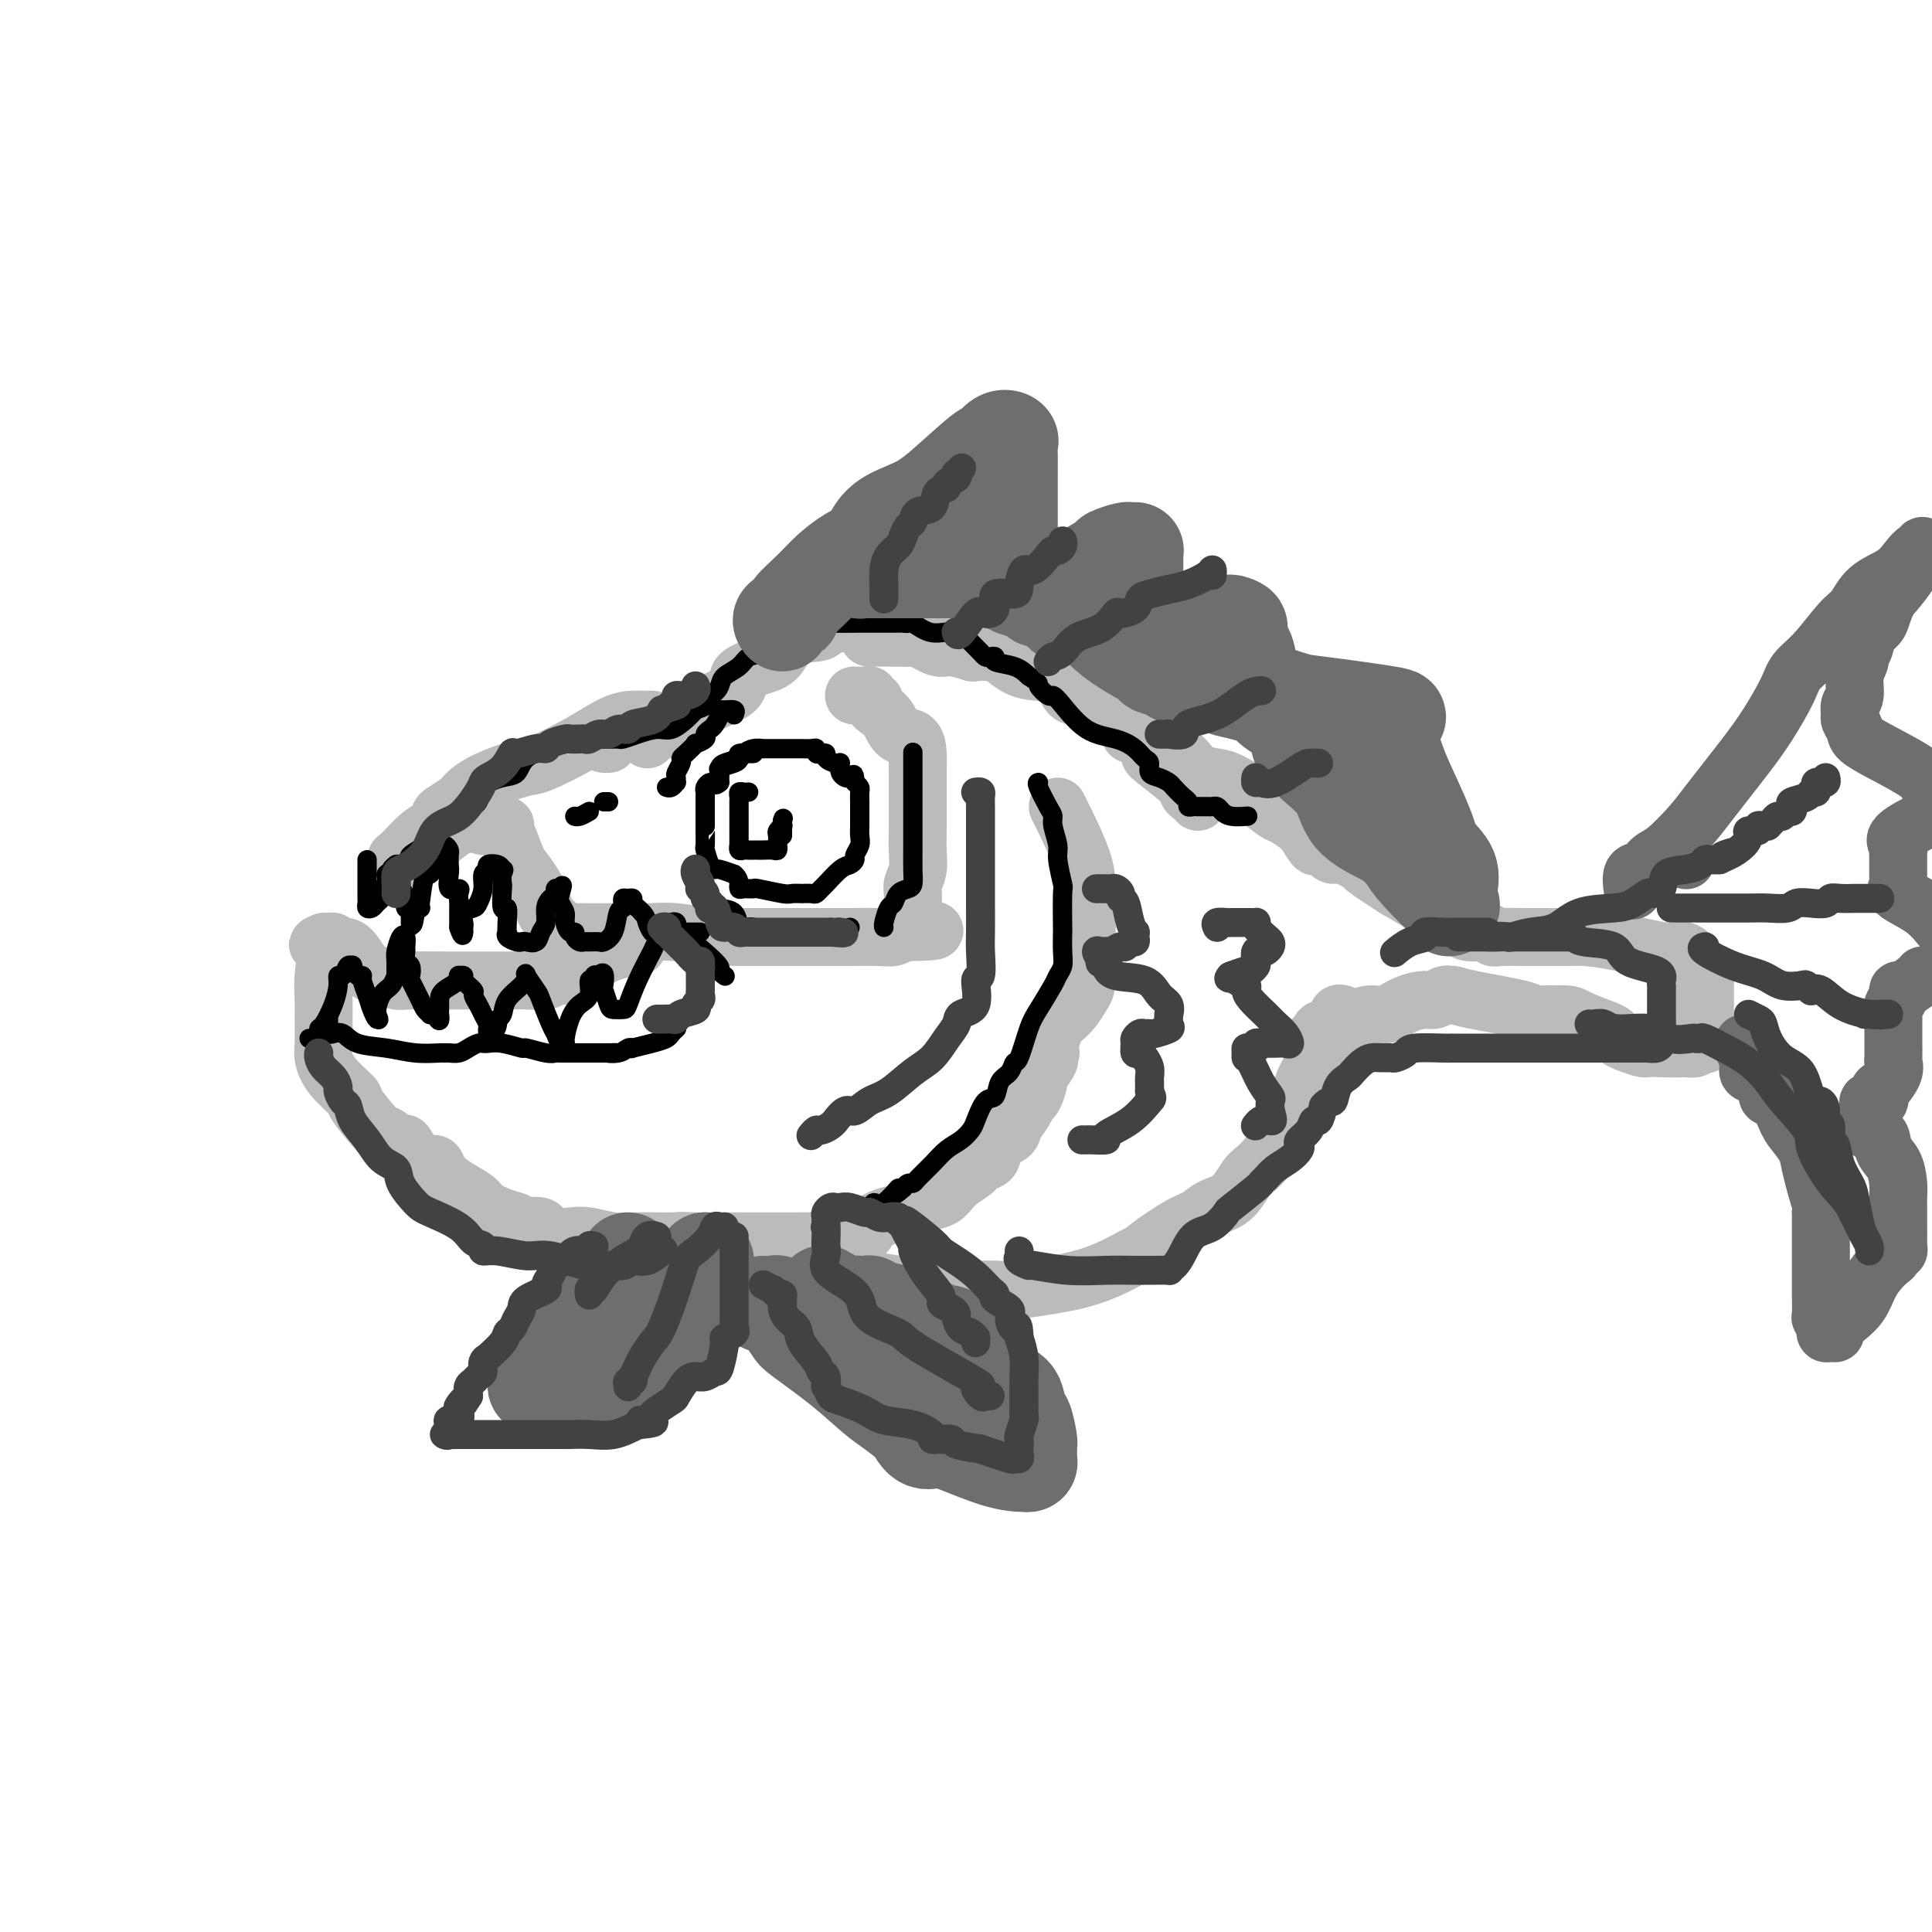 <svg viewBox='0 0 400 400' version='1.1' xmlns='http://www.w3.org/2000/svg' xmlns:xlink='http://www.w3.org/1999/xlink'><g fill='none' stroke='rgb(186,187,187)' stroke-width='12' stroke-linecap='round' stroke-linejoin='round'><path d='M135,149c-0.699,0.006 -1.399,0.013 -2,0c-0.601,-0.013 -1.104,-0.044 -2,0c-0.896,0.044 -2.186,0.164 -4,1c-1.814,0.836 -4.154,2.389 -7,4c-2.846,1.611 -6.200,3.281 -8,4c-1.800,0.719 -2.048,0.487 -4,1c-1.952,0.513 -5.608,1.772 -8,3c-2.392,1.228 -3.518,2.427 -4,3c-0.482,0.573 -0.319,0.521 -1,1c-0.681,0.479 -2.207,1.488 -3,2c-0.793,0.512 -0.854,0.527 -1,1c-0.146,0.473 -0.379,1.402 -1,2c-0.621,0.598 -1.630,0.864 -3,2c-1.370,1.136 -3.099,3.144 -4,4c-0.901,0.856 -0.973,0.562 -1,1c-0.027,0.438 -0.008,1.607 0,2c0.008,0.393 0.006,0.009 0,0c-0.006,-0.009 -0.018,0.355 0,0c0.018,-0.355 0.064,-1.430 1,-2c0.936,-0.570 2.762,-0.636 5,-2c2.238,-1.364 4.889,-4.025 7,-5c2.111,-0.975 3.684,-0.262 5,0c1.316,0.262 2.376,0.075 3,0c0.624,-0.075 0.812,-0.037 1,0'/><path d='M104,171c1.359,-0.048 0.256,-0.168 0,0c-0.256,0.168 0.335,0.624 1,2c0.665,1.376 1.403,3.671 2,5c0.597,1.329 1.053,1.691 2,3c0.947,1.309 2.385,3.566 3,5c0.615,1.434 0.408,2.044 1,3c0.592,0.956 1.982,2.256 3,3c1.018,0.744 1.662,0.931 2,1c0.338,0.069 0.368,0.019 1,0c0.632,-0.019 1.866,-0.006 3,0c1.134,0.006 2.166,0.005 3,0c0.834,-0.005 1.468,-0.016 3,0c1.532,0.016 3.962,0.057 6,0c2.038,-0.057 3.684,-0.211 6,0c2.316,0.211 5.303,0.789 7,1c1.697,0.211 2.104,0.057 3,0c0.896,-0.057 2.283,-0.015 3,0c0.717,0.015 0.766,0.004 1,0c0.234,-0.004 0.654,-0.001 1,0c0.346,0.001 0.620,0.000 1,0c0.380,-0.000 0.868,-0.000 2,0c1.132,0.000 2.908,-0.000 4,0c1.092,0.000 1.500,0.001 3,0c1.500,-0.001 4.093,-0.004 6,0c1.907,0.004 3.127,0.015 5,0c1.873,-0.015 4.399,-0.056 6,0c1.601,0.056 2.277,0.207 3,0c0.723,-0.207 1.492,-0.774 2,-1c0.508,-0.226 0.754,-0.113 1,0'/><path d='M188,193c10.690,-0.203 2.916,-0.711 0,-1c-2.916,-0.289 -0.974,-0.359 0,-1c0.974,-0.641 0.979,-1.854 1,-3c0.021,-1.146 0.058,-2.227 0,-3c-0.058,-0.773 -0.212,-1.240 0,-2c0.212,-0.760 0.789,-1.813 1,-3c0.211,-1.187 0.057,-2.508 0,-4c-0.057,-1.492 -0.015,-3.154 0,-4c0.015,-0.846 0.004,-0.875 0,-1c-0.004,-0.125 -0.001,-0.347 0,-2c0.001,-1.653 0.001,-4.739 0,-6c-0.001,-1.261 -0.001,-0.699 0,-1c0.001,-0.301 0.005,-1.465 0,-2c-0.005,-0.535 -0.017,-0.440 0,-1c0.017,-0.560 0.065,-1.775 0,-3c-0.065,-1.225 -0.242,-2.460 -1,-3c-0.758,-0.540 -2.097,-0.383 -3,-1c-0.903,-0.617 -1.370,-2.007 -2,-3c-0.630,-0.993 -1.422,-1.590 -2,-2c-0.578,-0.410 -0.941,-0.632 -1,-1c-0.059,-0.368 0.187,-0.883 0,-1c-0.187,-0.117 -0.807,0.165 -1,0c-0.193,-0.165 0.041,-0.776 0,-1c-0.041,-0.224 -0.357,-0.060 -1,0c-0.643,0.060 -1.612,0.017 -2,0c-0.388,-0.017 -0.194,-0.009 0,0'/><path d='M126,154c-0.417,0.000 -0.833,0.000 -1,0c-0.167,0.000 -0.083,0.000 0,0'/><path d='M132,196c-0.514,0.018 -1.028,0.036 -1,0c0.028,-0.036 0.597,-0.125 0,0c-0.597,0.125 -2.359,0.463 -4,1c-1.641,0.537 -3.162,1.272 -4,2c-0.838,0.728 -0.994,1.449 -2,2c-1.006,0.551 -2.861,0.932 -4,1c-1.139,0.068 -1.563,-0.178 -2,0c-0.437,0.178 -0.889,0.780 -2,1c-1.111,0.220 -2.882,0.059 -4,0c-1.118,-0.059 -1.583,-0.015 -4,0c-2.417,0.015 -6.786,0.000 -9,0c-2.214,-0.000 -2.273,0.014 -4,0c-1.727,-0.014 -5.124,-0.056 -7,0c-1.876,0.056 -2.233,0.211 -3,0c-0.767,-0.211 -1.946,-0.788 -3,-1c-1.054,-0.212 -1.984,-0.061 -3,-1c-1.016,-0.939 -2.117,-2.969 -3,-4c-0.883,-1.031 -1.547,-1.061 -2,-1c-0.453,0.061 -0.696,0.215 -1,0c-0.304,-0.215 -0.669,-0.800 -1,-1c-0.331,-0.200 -0.628,-0.015 -1,0c-0.372,0.015 -0.821,-0.138 -1,0c-0.179,0.138 -0.090,0.569 0,1'/><path d='M67,196c-2.320,-1.091 -0.622,-0.318 0,1c0.622,1.318 0.166,3.181 0,5c-0.166,1.819 -0.041,3.595 0,5c0.041,1.405 -0.002,2.440 0,4c0.002,1.560 0.048,3.645 0,5c-0.048,1.355 -0.190,1.980 0,3c0.190,1.020 0.713,2.435 2,4c1.287,1.565 3.336,3.279 4,4c0.664,0.721 -0.059,0.448 1,2c1.059,1.552 3.900,4.929 5,6c1.100,1.071 0.460,-0.164 1,0c0.540,0.164 2.262,1.726 3,2c0.738,0.274 0.492,-0.740 1,0c0.508,0.740 1.769,3.234 3,4c1.231,0.766 2.433,-0.194 3,0c0.567,0.194 0.498,1.543 2,3c1.502,1.457 4.573,3.021 6,4c1.427,0.979 1.210,1.372 2,2c0.790,0.628 2.587,1.489 4,2c1.413,0.511 2.443,0.671 3,1c0.557,0.329 0.643,0.828 1,1c0.357,0.172 0.987,0.018 1,0c0.013,-0.018 -0.592,0.099 0,0c0.592,-0.099 2.380,-0.415 3,0c0.620,0.415 0.073,1.561 1,2c0.927,0.439 3.328,0.170 5,0c1.672,-0.170 2.614,-0.242 4,0c1.386,0.242 3.217,0.797 5,1c1.783,0.203 3.519,0.055 5,0c1.481,-0.055 2.709,-0.016 4,0c1.291,0.016 2.646,0.008 4,0'/><path d='M140,257c5.664,0.774 1.824,0.207 1,0c-0.824,-0.207 1.366,-0.056 3,0c1.634,0.056 2.710,0.015 4,0c1.290,-0.015 2.794,-0.004 4,0c1.206,0.004 2.112,0.001 3,0c0.888,-0.001 1.756,0.000 3,0c1.244,-0.000 2.862,-0.002 4,0c1.138,0.002 1.795,0.009 3,0c1.205,-0.009 2.958,-0.034 4,0c1.042,0.034 1.375,0.125 3,0c1.625,-0.125 4.543,-0.467 6,-1c1.457,-0.533 1.452,-1.256 2,-2c0.548,-0.744 1.649,-1.507 3,-2c1.351,-0.493 2.954,-0.715 4,-1c1.046,-0.285 1.536,-0.633 2,-1c0.464,-0.367 0.902,-0.753 2,-1c1.098,-0.247 2.855,-0.355 4,-1c1.145,-0.645 1.677,-1.829 3,-3c1.323,-1.171 3.437,-2.330 4,-3c0.563,-0.670 -0.425,-0.850 0,-1c0.425,-0.150 2.264,-0.270 3,-1c0.736,-0.730 0.368,-2.070 1,-3c0.632,-0.930 2.263,-1.451 3,-2c0.737,-0.549 0.580,-1.125 1,-2c0.420,-0.875 1.417,-2.050 2,-3c0.583,-0.950 0.752,-1.677 1,-2c0.248,-0.323 0.575,-0.244 1,-1c0.425,-0.756 0.949,-2.347 1,-3c0.051,-0.653 -0.371,-0.368 0,-1c0.371,-0.632 1.535,-2.181 2,-3c0.465,-0.819 0.233,-0.910 0,-1'/><path d='M217,219c1.179,-2.405 0.125,-0.417 0,-1c-0.125,-0.583 0.679,-3.738 1,-5c0.321,-1.262 0.161,-0.631 0,0'/><path d='M134,153c0.023,0.070 0.047,0.139 0,0c-0.047,-0.139 -0.163,-0.488 1,-1c1.163,-0.512 3.605,-1.187 5,-2c1.395,-0.813 1.742,-1.763 4,-3c2.258,-1.237 6.426,-2.763 8,-4c1.574,-1.237 0.555,-2.187 1,-3c0.445,-0.813 2.355,-1.488 4,-2c1.645,-0.512 3.025,-0.859 4,-2c0.975,-1.141 1.547,-3.076 3,-4c1.453,-0.924 3.789,-0.836 5,-1c1.211,-0.164 1.297,-0.580 2,-1c0.703,-0.420 2.021,-0.845 3,-1c0.979,-0.155 1.618,-0.042 2,0c0.382,0.042 0.506,0.011 1,0c0.494,-0.011 1.357,-0.003 2,0c0.643,0.003 1.066,0.001 1,0c-0.066,-0.001 -0.620,-0.000 0,0c0.620,0.000 2.414,-0.001 4,0c1.586,0.001 2.964,0.003 4,0c1.036,-0.003 1.731,-0.011 3,0c1.269,0.011 3.114,0.041 4,0c0.886,-0.041 0.815,-0.153 1,0c0.185,0.153 0.627,0.571 2,1c1.373,0.429 3.678,0.871 5,1c1.322,0.129 1.661,-0.054 3,0c1.339,0.054 3.679,0.344 5,1c1.321,0.656 1.625,1.677 2,2c0.375,0.323 0.821,-0.050 1,0c0.179,0.050 0.089,0.525 0,1'/><path d='M214,135c2.271,0.928 -1.550,0.248 -3,0c-1.450,-0.248 -0.529,-0.065 -1,0c-0.471,0.065 -2.335,0.013 -3,0c-0.665,-0.013 -0.129,0.013 -1,0c-0.871,-0.013 -3.147,-0.063 -4,0c-0.853,0.063 -0.284,0.241 -1,0c-0.716,-0.241 -2.717,-0.902 -4,-1c-1.283,-0.098 -1.849,0.366 -3,0c-1.151,-0.366 -2.886,-1.562 -4,-2c-1.114,-0.438 -1.607,-0.117 -2,0c-0.393,0.117 -0.685,0.031 -1,0c-0.315,-0.031 -0.652,-0.008 -1,0c-0.348,0.008 -0.706,0.002 -1,0c-0.294,-0.002 -0.525,-0.001 -1,0c-0.475,0.001 -1.194,0.000 -2,0c-0.806,-0.000 -1.699,-0.000 -2,0c-0.301,0.000 -0.008,0.000 0,0c0.008,-0.000 -0.267,-0.000 0,0c0.267,0.000 1.076,0.000 2,0c0.924,-0.000 1.962,-0.000 3,0'/><path d='M185,132c1.501,0.000 2.752,0.000 4,0c1.248,-0.000 2.492,-0.000 4,0c1.508,0.000 3.280,0.001 4,0c0.720,-0.001 0.388,-0.005 1,0c0.612,0.005 2.169,0.018 3,0c0.831,-0.018 0.936,-0.068 1,0c0.064,0.068 0.088,0.255 0,0c-0.088,-0.255 -0.286,-0.951 1,0c1.286,0.951 4.057,3.550 6,5c1.943,1.450 3.059,1.752 5,2c1.941,0.248 4.706,0.442 6,1c1.294,0.558 1.119,1.478 1,2c-0.119,0.522 -0.180,0.644 0,1c0.180,0.356 0.600,0.945 1,1c0.400,0.055 0.780,-0.422 2,0c1.220,0.422 3.278,1.745 5,3c1.722,1.255 3.106,2.443 4,3c0.894,0.557 1.297,0.482 2,1c0.703,0.518 1.707,1.630 2,2c0.293,0.370 -0.123,-0.002 0,0c0.123,0.002 0.785,0.378 1,1c0.215,0.622 -0.017,1.490 0,2c0.017,0.510 0.281,0.662 2,2c1.719,1.338 4.891,3.861 6,5c1.109,1.139 0.153,0.893 0,1c-0.153,0.107 0.497,0.567 1,1c0.503,0.433 0.858,0.838 1,1c0.142,0.162 0.071,0.081 0,0'/><path d='M218,214c-0.095,-0.329 -0.191,-0.658 0,-1c0.191,-0.342 0.668,-0.696 1,-1c0.332,-0.304 0.520,-0.558 1,-1c0.480,-0.442 1.253,-1.073 2,-2c0.747,-0.927 1.468,-2.149 2,-3c0.532,-0.851 0.875,-1.332 1,-3c0.125,-1.668 0.034,-4.524 0,-6c-0.034,-1.476 -0.009,-1.572 0,-3c0.009,-1.428 0.002,-4.186 0,-6c-0.002,-1.814 -0.001,-2.682 0,-4c0.001,-1.318 0.000,-3.085 -1,-6c-1.000,-2.915 -3.000,-6.977 -4,-9c-1.000,-2.023 -1.000,-2.007 -1,-2c-0.000,0.007 -0.000,0.003 0,0'/><path d='M158,258c1.214,-0.065 2.428,-0.130 3,0c0.572,0.130 0.502,0.454 2,1c1.498,0.546 4.563,1.313 6,2c1.437,0.687 1.244,1.294 3,2c1.756,0.706 5.459,1.510 8,2c2.541,0.490 3.918,0.667 6,1c2.082,0.333 4.868,0.822 7,1c2.132,0.178 3.609,0.045 5,0c1.391,-0.045 2.695,-0.000 4,0c1.305,0.000 2.612,-0.043 4,0c1.388,0.043 2.858,0.173 5,0c2.142,-0.173 4.956,-0.649 7,-1c2.044,-0.351 3.317,-0.578 5,-1c1.683,-0.422 3.777,-1.041 6,-2c2.223,-0.959 4.577,-2.259 6,-3c1.423,-0.741 1.916,-0.923 2,-1c0.084,-0.077 -0.242,-0.049 1,-1c1.242,-0.951 4.052,-2.881 6,-4c1.948,-1.119 3.036,-1.426 4,-2c0.964,-0.574 1.805,-1.413 3,-2c1.195,-0.587 2.742,-0.921 4,-2c1.258,-1.079 2.225,-2.903 3,-4c0.775,-1.097 1.358,-1.466 2,-2c0.642,-0.534 1.341,-1.231 2,-2c0.659,-0.769 1.276,-1.609 2,-3c0.724,-1.391 1.556,-3.331 2,-4c0.444,-0.669 0.500,-0.066 1,-1c0.500,-0.934 1.443,-3.405 2,-5c0.557,-1.595 0.727,-2.314 1,-3c0.273,-0.686 0.649,-1.339 1,-2c0.351,-0.661 0.675,-1.331 1,-2'/><path d='M272,220c3.034,-4.766 2.118,-2.682 2,-2c-0.118,0.682 0.560,-0.038 1,-1c0.440,-0.962 0.640,-2.167 1,-3c0.360,-0.833 0.880,-1.296 1,-2c0.120,-0.704 -0.160,-1.651 0,-2c0.160,-0.349 0.760,-0.100 1,0c0.240,0.100 0.120,0.050 0,0'/><path d='M234,152c-0.206,-0.398 -0.411,-0.796 0,-1c0.411,-0.204 1.439,-0.214 2,0c0.561,0.214 0.653,0.652 1,1c0.347,0.348 0.947,0.607 2,1c1.053,0.393 2.559,0.921 3,1c0.441,0.079 -0.184,-0.291 0,0c0.184,0.291 1.177,1.242 2,2c0.823,0.758 1.475,1.322 2,2c0.525,0.678 0.921,1.471 2,2c1.079,0.529 2.840,0.795 4,1c1.160,0.205 1.720,0.350 3,1c1.280,0.650 3.281,1.806 5,3c1.719,1.194 3.156,2.426 4,3c0.844,0.574 1.095,0.491 2,1c0.905,0.509 2.465,1.611 3,2c0.535,0.389 0.046,0.065 0,0c-0.046,-0.065 0.351,0.129 1,1c0.649,0.871 1.550,2.420 2,3c0.450,0.580 0.450,0.192 1,0c0.550,-0.192 1.651,-0.188 2,0c0.349,0.188 -0.055,0.559 0,1c0.055,0.441 0.567,0.952 1,1c0.433,0.048 0.786,-0.369 2,0c1.214,0.369 3.288,1.522 4,2c0.712,0.478 0.060,0.279 1,1c0.940,0.721 3.470,2.360 6,4'/><path d='M289,184c8.699,5.054 2.947,1.689 2,1c-0.947,-0.689 2.913,1.298 4,2c1.087,0.702 -0.598,0.121 0,0c0.598,-0.121 3.480,0.220 5,1c1.520,0.780 1.679,1.999 2,3c0.321,1.001 0.803,1.785 2,2c1.197,0.215 3.107,-0.139 4,0c0.893,0.139 0.767,0.769 1,1c0.233,0.231 0.826,0.061 2,0c1.174,-0.061 2.931,-0.015 5,0c2.069,0.015 4.452,-0.002 6,0c1.548,0.002 2.262,0.022 3,0c0.738,-0.022 1.500,-0.087 3,0c1.500,0.087 3.736,0.325 7,1c3.264,0.675 7.554,1.787 10,2c2.446,0.213 3.048,-0.472 4,0c0.952,0.472 2.255,2.100 3,3c0.745,0.900 0.932,1.073 1,1c0.068,-0.073 0.018,-0.391 0,0c-0.018,0.391 -0.005,1.490 0,2c0.005,0.510 0.001,0.431 0,1c-0.001,0.569 -0.000,1.786 0,3c0.000,1.214 -0.000,2.424 0,3c0.000,0.576 0.001,0.519 0,1c-0.001,0.481 -0.003,1.501 0,2c0.003,0.499 0.013,0.477 0,1c-0.013,0.523 -0.048,1.590 0,2c0.048,0.410 0.178,0.161 0,0c-0.178,-0.161 -0.663,-0.236 -1,0c-0.337,0.236 -0.525,0.782 -1,1c-0.475,0.218 -1.238,0.109 -2,0'/><path d='M349,217c-1.862,0.158 -4.516,0.054 -6,0c-1.484,-0.054 -1.798,-0.056 -2,0c-0.202,0.056 -0.292,0.171 -1,0c-0.708,-0.171 -2.035,-0.627 -3,-1c-0.965,-0.373 -1.567,-0.664 -2,-1c-0.433,-0.336 -0.698,-0.716 -1,-1c-0.302,-0.284 -0.640,-0.470 -2,-1c-1.360,-0.530 -3.743,-1.402 -5,-2c-1.257,-0.598 -1.387,-0.920 -3,-1c-1.613,-0.080 -4.709,0.084 -6,0c-1.291,-0.084 -0.776,-0.414 -3,-1c-2.224,-0.586 -7.186,-1.426 -10,-2c-2.814,-0.574 -3.478,-0.882 -4,-1c-0.522,-0.118 -0.901,-0.046 -1,0c-0.099,0.046 0.081,0.067 0,0c-0.081,-0.067 -0.423,-0.220 -1,0c-0.577,0.220 -1.389,0.815 -2,1c-0.611,0.185 -1.020,-0.040 -2,0c-0.980,0.040 -2.529,0.344 -4,1c-1.471,0.656 -2.864,1.664 -4,2c-1.136,0.336 -2.016,0.002 -3,0c-0.984,-0.002 -2.071,0.329 -3,1c-0.929,0.671 -1.699,1.683 -3,2c-1.301,0.317 -3.132,-0.059 -4,0c-0.868,0.059 -0.772,0.554 -1,1c-0.228,0.446 -0.779,0.842 -1,1c-0.221,0.158 -0.110,0.079 0,0'/></g>
<g fill='none' stroke='rgb(109,110,112)' stroke-width='12' stroke-linecap='round' stroke-linejoin='round'><path d='M338,184c0.048,0.324 0.097,0.648 0,0c-0.097,-0.648 -0.339,-2.266 0,-3c0.339,-0.734 1.259,-0.582 2,-1c0.741,-0.418 1.303,-1.405 2,-2c0.697,-0.595 1.529,-0.799 3,-2c1.471,-1.201 3.581,-3.399 5,-5c1.419,-1.601 2.146,-2.606 4,-5c1.854,-2.394 4.833,-6.178 7,-9c2.167,-2.822 3.521,-4.682 5,-7c1.479,-2.318 3.081,-5.095 4,-7c0.919,-1.905 1.153,-2.940 2,-4c0.847,-1.060 2.306,-2.146 4,-4c1.694,-1.854 3.623,-4.478 5,-6c1.377,-1.522 2.204,-1.943 3,-3c0.796,-1.057 1.562,-2.751 3,-4c1.438,-1.249 3.548,-2.052 5,-3c1.452,-0.948 2.245,-2.039 3,-3c0.755,-0.961 1.472,-1.792 2,-2c0.528,-0.208 0.865,0.208 1,0c0.135,-0.208 0.066,-1.039 0,-1c-0.066,0.039 -0.131,0.949 0,1c0.131,0.051 0.458,-0.755 0,0c-0.458,0.755 -1.702,3.073 -3,5c-1.298,1.927 -2.649,3.464 -4,5'/><path d='M391,124c-1.271,2.599 -1.450,4.095 -2,5c-0.550,0.905 -1.472,1.217 -2,2c-0.528,0.783 -0.662,2.038 -1,3c-0.338,0.962 -0.879,1.633 -1,2c-0.121,0.367 0.178,0.431 0,1c-0.178,0.569 -0.833,1.643 -1,3c-0.167,1.357 0.155,2.997 0,4c-0.155,1.003 -0.787,1.371 -1,2c-0.213,0.629 -0.006,1.521 0,2c0.006,0.479 -0.188,0.544 0,1c0.188,0.456 0.756,1.303 1,2c0.244,0.697 0.162,1.245 1,2c0.838,0.755 2.596,1.718 5,3c2.404,1.282 5.455,2.884 7,4c1.545,1.116 1.584,1.748 2,2c0.416,0.252 1.208,0.126 2,0'/><path d='M398,170c0.566,-0.285 1.132,-0.571 0,0c-1.132,0.571 -3.964,1.998 -5,3c-1.036,1.002 -0.278,1.577 0,2c0.278,0.423 0.074,0.692 0,1c-0.074,0.308 -0.020,0.654 0,1c0.020,0.346 0.005,0.691 0,1c-0.005,0.309 -0.002,0.580 0,1c0.002,0.420 0.002,0.988 0,1c-0.002,0.012 -0.005,-0.531 0,0c0.005,0.531 0.017,2.136 0,3c-0.017,0.864 -0.063,0.986 0,1c0.063,0.014 0.233,-0.079 0,0c-0.233,0.079 -0.870,0.329 0,1c0.870,0.671 3.249,1.763 5,3c1.751,1.237 2.876,2.618 4,4'/><path d='M398,202c0.030,-0.051 0.060,-0.102 0,0c-0.060,0.102 -0.211,0.356 -1,1c-0.789,0.644 -2.215,1.678 -3,2c-0.785,0.322 -0.928,-0.069 -1,0c-0.072,0.069 -0.072,0.597 0,1c0.072,0.403 0.215,0.682 0,1c-0.215,0.318 -0.790,0.677 -1,1c-0.210,0.323 -0.056,0.610 0,1c0.056,0.390 0.015,0.881 0,1c-0.015,0.119 -0.004,-0.135 0,0c0.004,0.135 0.001,0.660 0,1c-0.001,0.340 -0.001,0.496 0,1c0.001,0.504 0.002,1.355 0,2c-0.002,0.645 -0.007,1.084 0,2c0.007,0.916 0.026,2.310 0,3c-0.026,0.690 -0.096,0.676 0,1c0.096,0.324 0.358,0.986 0,2c-0.358,1.014 -1.336,2.380 -2,3c-0.664,0.620 -1.015,0.493 -1,1c0.015,0.507 0.396,1.646 0,2c-0.396,0.354 -1.570,-0.078 -2,0c-0.430,0.078 -0.115,0.664 0,1c0.115,0.336 0.031,0.420 0,1c-0.031,0.580 -0.008,1.656 0,2c0.008,0.344 0.002,-0.045 0,0c-0.002,0.045 -0.001,0.522 0,1'/><path d='M387,233c-0.353,2.007 1.264,1.524 2,2c0.736,0.476 0.589,1.910 1,3c0.411,1.090 1.378,1.835 2,3c0.622,1.165 0.899,2.752 1,4c0.101,1.248 0.027,2.159 0,3c-0.027,0.841 -0.008,1.611 0,2c0.008,0.389 0.003,0.395 0,1c-0.003,0.605 -0.005,1.807 0,3c0.005,1.193 0.016,2.375 0,3c-0.016,0.625 -0.059,0.692 0,1c0.059,0.308 0.220,0.859 0,1c-0.220,0.141 -0.822,-0.126 -1,0c-0.178,0.126 0.066,0.645 0,1c-0.066,0.355 -0.444,0.546 -1,1c-0.556,0.454 -1.291,1.172 -2,2c-0.709,0.828 -1.390,1.767 -2,3c-0.610,1.233 -1.147,2.761 -2,4c-0.853,1.239 -2.022,2.189 -3,3c-0.978,0.811 -1.765,1.482 -2,2c-0.235,0.518 0.082,0.882 0,1c-0.082,0.118 -0.562,-0.010 -1,0c-0.438,0.010 -0.835,0.160 -1,0c-0.165,-0.160 -0.097,-0.628 0,-1c0.097,-0.372 0.222,-0.648 0,-1c-0.222,-0.352 -0.792,-0.781 -1,-1c-0.208,-0.219 -0.056,-0.229 0,-1c0.056,-0.771 0.015,-2.303 0,-3c-0.015,-0.697 -0.004,-0.558 0,-2c0.004,-1.442 0.001,-4.465 0,-6c-0.001,-1.535 -0.000,-1.581 0,-3c0.000,-1.419 0.000,-4.209 0,-7'/><path d='M377,251c0.112,-3.486 0.392,-1.200 0,-2c-0.392,-0.800 -1.455,-4.684 -2,-7c-0.545,-2.316 -0.571,-3.064 -1,-4c-0.429,-0.936 -1.262,-2.060 -2,-3c-0.738,-0.940 -1.380,-1.695 -2,-3c-0.620,-1.305 -1.218,-3.161 -2,-4c-0.782,-0.839 -1.750,-0.660 -2,-1c-0.250,-0.340 0.216,-1.198 0,-2c-0.216,-0.802 -1.116,-1.550 -2,-2c-0.884,-0.450 -1.754,-0.604 -2,-1c-0.246,-0.396 0.130,-1.034 0,-2c-0.130,-0.966 -0.766,-2.260 -1,-3c-0.234,-0.740 -0.067,-0.926 0,-1c0.067,-0.074 0.033,-0.037 0,0'/><path d='M349,178c0.000,0.000 0.100,0.100 0.1,0.1'/></g>
<g fill='none' stroke='rgb(0,0,0)' stroke-width='4' stroke-linecap='round' stroke-linejoin='round'><path d='M156,156c-0.195,0.024 -0.389,0.048 -1,0c-0.611,-0.048 -1.637,-0.169 -2,0c-0.363,0.169 -0.062,0.627 0,1c0.062,0.373 -0.116,0.659 -1,1c-0.884,0.341 -2.475,0.735 -3,1c-0.525,0.265 0.017,0.400 0,1c-0.017,0.600 -0.593,1.665 -1,2c-0.407,0.335 -0.645,-0.061 -1,0c-0.355,0.061 -0.827,0.580 -1,1c-0.173,0.420 -0.046,0.743 0,1c0.046,0.257 0.012,0.450 0,1c-0.012,0.550 -0.003,1.458 0,2c0.003,0.542 0.001,0.719 0,1c-0.001,0.281 -0.000,0.664 0,1c0.000,0.336 0.000,0.623 0,1c-0.000,0.377 -0.001,0.844 0,1c0.001,0.156 0.003,-0.001 0,0c-0.003,0.001 -0.012,0.158 0,1c0.012,0.842 0.043,2.368 0,3c-0.043,0.632 -0.161,0.368 0,1c0.161,0.632 0.600,2.159 1,3c0.400,0.841 0.762,0.996 1,1c0.238,0.004 0.354,-0.142 1,0c0.646,0.142 1.823,0.571 3,1'/><path d='M152,181c0.998,0.779 0.993,1.726 1,2c0.007,0.274 0.025,-0.124 0,0c-0.025,0.124 -0.094,0.769 0,1c0.094,0.231 0.353,0.048 1,0c0.647,-0.048 1.684,0.040 2,0c0.316,-0.040 -0.089,-0.207 1,0c1.089,0.207 3.672,0.787 5,1c1.328,0.213 1.402,0.058 2,0c0.598,-0.058 1.719,-0.019 2,0c0.281,0.019 -0.277,0.018 0,0c0.277,-0.018 1.390,-0.054 2,0c0.610,0.054 0.716,0.197 1,0c0.284,-0.197 0.746,-0.736 1,-1c0.254,-0.264 0.302,-0.255 1,-1c0.698,-0.745 2.047,-2.244 3,-3c0.953,-0.756 1.509,-0.768 2,-1c0.491,-0.232 0.916,-0.683 1,-1c0.084,-0.317 -0.174,-0.500 0,-1c0.174,-0.500 0.779,-1.318 1,-2c0.221,-0.682 0.059,-1.229 0,-2c-0.059,-0.771 -0.016,-1.765 0,-2c0.016,-0.235 0.004,0.289 0,0c-0.004,-0.289 -0.001,-1.391 0,-2c0.001,-0.609 0.001,-0.727 0,-1c-0.001,-0.273 -0.003,-0.703 0,-1c0.003,-0.297 0.011,-0.461 0,-1c-0.011,-0.539 -0.041,-1.453 0,-2c0.041,-0.547 0.155,-0.728 0,-1c-0.155,-0.272 -0.577,-0.636 -1,-1'/><path d='M177,162c-0.103,-2.674 -0.361,-1.360 -1,-1c-0.639,0.360 -1.659,-0.233 -2,-1c-0.341,-0.767 -0.003,-1.708 0,-2c0.003,-0.292 -0.329,0.066 -1,0c-0.671,-0.066 -1.682,-0.557 -2,-1c-0.318,-0.443 0.057,-0.837 0,-1c-0.057,-0.163 -0.544,-0.096 -1,0c-0.456,0.096 -0.880,0.222 -1,0c-0.120,-0.222 0.062,-0.792 0,-1c-0.062,-0.208 -0.370,-0.056 -1,0c-0.630,0.056 -1.582,0.015 -2,0c-0.418,-0.015 -0.302,-0.004 -1,0c-0.698,0.004 -2.210,0.001 -3,0c-0.790,-0.001 -0.858,-0.001 -1,0c-0.142,0.001 -0.357,0.003 -1,0c-0.643,-0.003 -1.714,-0.012 -2,0c-0.286,0.012 0.214,0.045 0,0c-0.214,-0.045 -1.143,-0.167 -2,0c-0.857,0.167 -1.641,0.622 -2,1c-0.359,0.378 -0.292,0.679 -1,1c-0.708,0.321 -2.190,0.663 -3,1c-0.810,0.337 -0.949,0.668 -1,1c-0.051,0.332 -0.014,0.666 0,1c0.014,0.334 0.004,0.667 0,1c-0.004,0.333 -0.002,0.667 0,1'/><path d='M149,162c-1.000,0.933 -1.000,0.267 -1,0c0.000,-0.267 0.000,-0.133 0,0'/><path d='M144,180c0.024,-0.018 0.048,-0.037 0,0c-0.048,0.037 -0.167,0.128 0,1c0.167,0.872 0.620,2.524 1,3c0.380,0.476 0.687,-0.226 1,0c0.313,0.226 0.633,1.378 1,2c0.367,0.622 0.781,0.713 1,1c0.219,0.287 0.245,0.771 1,1c0.755,0.229 2.241,0.204 3,1c0.759,0.796 0.791,2.413 1,3c0.209,0.587 0.595,0.143 1,0c0.405,-0.143 0.830,0.014 1,0c0.170,-0.014 0.087,-0.200 1,0c0.913,0.200 2.822,0.786 4,1c1.178,0.214 1.624,0.057 2,0c0.376,-0.057 0.681,-0.015 1,0c0.319,0.015 0.653,0.004 1,0c0.347,-0.004 0.709,-0.001 1,0c0.291,0.001 0.511,0.000 1,0c0.489,-0.000 1.247,-0.000 2,0c0.753,0.000 1.501,0.000 2,0c0.499,-0.000 0.750,-0.000 1,0'/><path d='M171,193c2.979,0.159 1.425,0.056 1,0c-0.425,-0.056 0.278,-0.067 1,0c0.722,0.067 1.464,0.210 2,0c0.536,-0.210 0.868,-0.774 1,-1c0.132,-0.226 0.066,-0.113 0,0'/><path d='M155,164c-0.309,0.024 -0.619,0.048 -1,0c-0.381,-0.048 -0.834,-0.168 -1,0c-0.166,0.168 -0.044,0.622 0,1c0.044,0.378 0.012,0.678 0,1c-0.012,0.322 -0.003,0.665 0,1c0.003,0.335 0.001,0.663 0,1c-0.001,0.337 -0.000,0.684 0,1c0.000,0.316 -0.000,0.600 0,1c0.000,0.400 0.000,0.915 0,1c-0.000,0.085 -0.001,-0.261 0,0c0.001,0.261 0.003,1.128 0,2c-0.003,0.872 -0.012,1.750 0,2c0.012,0.250 0.045,-0.129 0,0c-0.045,0.129 -0.166,0.767 0,1c0.166,0.233 0.621,0.063 1,0c0.379,-0.063 0.682,-0.017 1,0c0.318,0.017 0.649,0.006 1,0c0.351,-0.006 0.721,-0.006 1,0c0.279,0.006 0.467,0.017 1,0c0.533,-0.017 1.411,-0.064 2,0c0.589,0.064 0.889,0.239 1,0c0.111,-0.239 0.034,-0.891 0,-1c-0.034,-0.109 -0.023,0.325 0,0c0.023,-0.325 0.059,-1.410 0,-2c-0.059,-0.590 -0.212,-0.684 0,-1c0.212,-0.316 0.788,-0.854 1,-1c0.212,-0.146 0.061,0.101 0,0c-0.061,-0.101 -0.030,-0.551 0,-1'/><path d='M162,170c0.309,-0.992 0.083,-0.472 0,0c-0.083,0.472 -0.022,0.897 0,1c0.022,0.103 0.006,-0.117 0,0c-0.006,0.117 -0.002,0.570 0,1c0.002,0.430 0.000,0.837 0,1c-0.000,0.163 -0.000,0.081 0,0'/><path d='M152,148c0.194,-0.427 0.389,-0.854 0,-1c-0.389,-0.146 -1.361,-0.012 -2,0c-0.639,0.012 -0.946,-0.099 -1,0c-0.054,0.099 0.145,0.407 0,1c-0.145,0.593 -0.635,1.469 -1,2c-0.365,0.531 -0.604,0.715 -1,1c-0.396,0.285 -0.950,0.672 -1,1c-0.050,0.328 0.403,0.599 0,1c-0.403,0.401 -1.662,0.932 -2,1c-0.338,0.068 0.245,-0.329 0,0c-0.245,0.329 -1.320,1.383 -2,2c-0.680,0.617 -0.967,0.796 -1,1c-0.033,0.204 0.188,0.432 0,1c-0.188,0.568 -0.785,1.477 -1,2c-0.215,0.523 -0.047,0.662 0,1c0.047,0.338 -0.026,0.875 0,1c0.026,0.125 0.151,-0.162 0,0c-0.151,0.162 -0.579,0.774 -1,1c-0.421,0.226 -0.835,0.064 -1,0c-0.165,-0.064 -0.083,-0.032 0,0'/><path d='M126,166c-0.417,0.000 -0.833,0.000 -1,0c-0.167,0.000 -0.083,0.000 0,0'/><path d='M122,168c-0.733,0.422 -1.467,0.844 -2,1c-0.533,0.156 -0.867,0.044 -1,0c-0.133,-0.044 -0.067,-0.022 0,0'/><path d='M76,178c-0.000,0.319 -0.000,0.639 0,1c0.000,0.361 0.000,0.765 0,1c-0.000,0.235 -0.001,0.301 0,1c0.001,0.699 0.003,2.030 0,3c-0.003,0.970 -0.012,1.577 0,2c0.012,0.423 0.045,0.660 0,1c-0.045,0.340 -0.170,0.782 0,1c0.170,0.218 0.633,0.212 1,0c0.367,-0.212 0.638,-0.629 1,-1c0.362,-0.371 0.815,-0.696 1,-1c0.185,-0.304 0.101,-0.587 0,-1c-0.101,-0.413 -0.220,-0.957 0,-1c0.220,-0.043 0.777,0.416 1,0c0.223,-0.416 0.111,-1.708 0,-3'/><path d='M80,181c0.863,-0.884 1.020,-0.094 1,0c-0.020,0.094 -0.215,-0.507 0,-1c0.215,-0.493 0.842,-0.878 1,-1c0.158,-0.122 -0.154,0.021 0,0c0.154,-0.021 0.774,-0.204 1,0c0.226,0.204 0.060,0.796 0,1c-0.060,0.204 -0.012,0.022 0,0c0.012,-0.022 -0.012,0.117 0,1c0.012,0.883 0.060,2.509 0,3c-0.060,0.491 -0.226,-0.154 0,0c0.226,0.154 0.845,1.105 1,2c0.155,0.895 -0.155,1.733 0,2c0.155,0.267 0.773,-0.036 1,0c0.227,0.036 0.061,0.412 0,1c-0.061,0.588 -0.016,1.389 0,2c0.016,0.611 0.005,1.032 0,1c-0.005,-0.032 -0.002,-0.516 0,-1'/><path d='M85,191c0.631,1.461 0.708,-0.885 1,-2c0.292,-1.115 0.799,-0.997 1,-1c0.201,-0.003 0.095,-0.127 0,0c-0.095,0.127 -0.179,0.504 0,-1c0.179,-1.504 0.623,-4.889 1,-6c0.377,-1.111 0.689,0.054 1,0c0.311,-0.054 0.622,-1.325 1,-2c0.378,-0.675 0.823,-0.752 1,-1c0.177,-0.248 0.086,-0.667 0,-1c-0.086,-0.333 -0.167,-0.580 0,-1c0.167,-0.420 0.581,-1.012 1,-1c0.419,0.012 0.842,0.627 1,1c0.158,0.373 0.050,0.502 0,1c-0.050,0.498 -0.042,1.365 0,2c0.042,0.635 0.116,1.038 0,2c-0.116,0.962 -0.423,2.482 0,3c0.423,0.518 1.578,0.033 2,0c0.422,-0.033 0.113,0.385 0,1c-0.113,0.615 -0.030,1.425 0,2c0.030,0.575 0.008,0.914 0,1c-0.008,0.086 -0.002,-0.080 0,0c0.002,0.080 0.001,0.406 0,1c-0.001,0.594 -0.000,1.455 0,2c0.000,0.545 0.000,0.772 0,1'/><path d='M95,192c0.845,2.688 0.957,1.407 1,1c0.043,-0.407 0.018,0.059 0,0c-0.018,-0.059 -0.030,-0.644 0,-1c0.030,-0.356 0.103,-0.482 0,-1c-0.103,-0.518 -0.383,-1.428 0,-2c0.383,-0.572 1.427,-0.808 2,-1c0.573,-0.192 0.673,-0.342 1,-1c0.327,-0.658 0.879,-1.823 1,-3c0.121,-1.177 -0.189,-2.365 0,-3c0.189,-0.635 0.875,-0.717 1,-1c0.125,-0.283 -0.313,-0.769 0,-1c0.313,-0.231 1.375,-0.209 2,0c0.625,0.209 0.812,0.604 1,1'/><path d='M104,180c0.620,-0.052 0.170,0.320 0,1c-0.170,0.680 -0.060,1.670 0,2c0.060,0.330 0.068,0.001 0,1c-0.068,0.999 -0.214,3.325 0,4c0.214,0.675 0.788,-0.300 1,0c0.212,0.300 0.064,1.874 0,3c-0.064,1.126 -0.042,1.804 0,2c0.042,0.196 0.104,-0.092 0,0c-0.104,0.092 -0.375,0.562 0,1c0.375,0.438 1.396,0.843 2,1c0.604,0.157 0.793,0.065 1,0c0.207,-0.065 0.433,-0.104 1,0c0.567,0.104 1.475,0.350 2,0c0.525,-0.350 0.666,-1.298 1,-2c0.334,-0.702 0.859,-1.158 1,-2c0.141,-0.842 -0.103,-2.068 0,-3c0.103,-0.932 0.553,-1.569 1,-2c0.447,-0.431 0.889,-0.654 1,-1c0.111,-0.346 -0.111,-0.813 0,-1c0.111,-0.187 0.556,-0.093 1,0'/><path d='M116,184c0.791,-1.570 0.267,0.004 0,1c-0.267,0.996 -0.278,1.415 0,2c0.278,0.585 0.844,1.336 1,2c0.156,0.664 -0.099,1.239 0,2c0.099,0.761 0.552,1.706 1,2c0.448,0.294 0.893,-0.065 1,0c0.107,0.065 -0.122,0.553 0,1c0.122,0.447 0.595,0.853 1,1c0.405,0.147 0.742,0.036 1,0c0.258,-0.036 0.436,0.004 1,0c0.564,-0.004 1.514,-0.053 2,0c0.486,0.053 0.509,0.208 1,0c0.491,-0.208 1.451,-0.777 2,-2c0.549,-1.223 0.686,-3.098 1,-4c0.314,-0.902 0.806,-0.831 1,-1c0.194,-0.169 0.090,-0.578 0,-1c-0.090,-0.422 -0.165,-0.856 0,-1c0.165,-0.144 0.569,0.003 1,0c0.431,-0.003 0.889,-0.155 1,0c0.111,0.155 -0.124,0.619 0,1c0.124,0.381 0.607,0.680 1,1c0.393,0.320 0.697,0.660 1,1'/><path d='M133,189c0.793,0.796 0.775,1.285 1,2c0.225,0.715 0.691,1.656 1,2c0.309,0.344 0.460,0.092 1,0c0.540,-0.092 1.468,-0.025 2,0c0.532,0.025 0.666,0.007 1,0c0.334,-0.007 0.866,-0.002 1,0c0.134,0.002 -0.132,0.000 0,0c0.132,-0.000 0.663,-0.000 1,0c0.337,0.000 0.482,0.000 1,0c0.518,-0.000 1.409,-0.000 2,0c0.591,0.000 0.883,0.000 1,0c0.117,-0.000 0.058,-0.000 0,0'/><path d='M64,215c0.305,0.084 0.610,0.169 1,0c0.390,-0.169 0.865,-0.590 1,-1c0.135,-0.410 -0.070,-0.808 0,-1c0.070,-0.192 0.414,-0.179 1,-1c0.586,-0.821 1.414,-2.476 2,-4c0.586,-1.524 0.932,-2.915 1,-4c0.068,-1.085 -0.140,-1.862 0,-2c0.140,-0.138 0.629,0.363 1,0c0.371,-0.363 0.625,-1.590 1,-2c0.375,-0.410 0.870,-0.003 1,0c0.130,0.003 -0.106,-0.397 0,0c0.106,0.397 0.553,1.590 1,2c0.447,0.410 0.894,0.037 1,0c0.106,-0.037 -0.129,0.261 0,1c0.129,0.739 0.622,1.920 1,3c0.378,1.080 0.640,2.060 1,3c0.360,0.940 0.817,1.840 1,2c0.183,0.160 0.091,-0.420 0,-1'/><path d='M78,210c0.896,1.767 0.135,1.184 0,0c-0.135,-1.184 0.356,-2.968 1,-4c0.644,-1.032 1.440,-1.311 2,-2c0.560,-0.689 0.885,-1.789 1,-2c0.115,-0.211 0.021,0.467 0,0c-0.021,-0.467 0.033,-2.080 0,-3c-0.033,-0.920 -0.152,-1.149 0,-2c0.152,-0.851 0.576,-2.326 1,-3c0.424,-0.674 0.849,-0.547 1,0c0.151,0.547 0.027,1.513 0,2c-0.027,0.487 0.044,0.495 0,1c-0.044,0.505 -0.201,1.508 0,2c0.201,0.492 0.760,0.474 1,1c0.240,0.526 0.159,1.595 0,2c-0.159,0.405 -0.397,0.147 0,1c0.397,0.853 1.430,2.817 2,4c0.570,1.183 0.679,1.585 1,2c0.321,0.415 0.856,0.842 1,1c0.144,0.158 -0.102,0.045 0,0c0.102,-0.045 0.551,-0.023 1,0'/><path d='M90,210c1.309,2.510 1.080,0.785 1,0c-0.080,-0.785 -0.011,-0.631 0,-1c0.011,-0.369 -0.035,-1.262 0,-2c0.035,-0.738 0.152,-1.322 1,-2c0.848,-0.678 2.428,-1.450 3,-2c0.572,-0.550 0.137,-0.877 0,-1c-0.137,-0.123 0.024,-0.040 0,0c-0.024,0.040 -0.231,0.037 0,0c0.231,-0.037 0.902,-0.109 1,0c0.098,0.109 -0.377,0.399 0,1c0.377,0.601 1.607,1.513 2,2c0.393,0.487 -0.053,0.550 0,1c0.053,0.450 0.603,1.288 1,2c0.397,0.712 0.642,1.299 1,2c0.358,0.701 0.828,1.518 1,2c0.172,0.482 0.046,0.630 0,1c-0.046,0.370 -0.013,0.963 0,1c0.013,0.037 0.007,-0.481 0,-1'/><path d='M101,213c1.396,1.375 1.887,-0.187 2,-1c0.113,-0.813 -0.151,-0.876 0,-1c0.151,-0.124 0.718,-0.309 1,-1c0.282,-0.691 0.279,-1.887 1,-3c0.721,-1.113 2.167,-2.141 3,-3c0.833,-0.859 1.053,-1.547 1,-2c-0.053,-0.453 -0.379,-0.670 0,0c0.379,0.670 1.463,2.225 2,3c0.537,0.775 0.526,0.768 1,2c0.474,1.232 1.433,3.703 2,5c0.567,1.297 0.743,1.421 1,2c0.257,0.579 0.596,1.613 1,2c0.404,0.387 0.872,0.127 1,0c0.128,-0.127 -0.086,-0.123 0,-1c0.086,-0.877 0.472,-2.637 1,-4c0.528,-1.363 1.198,-2.331 2,-3c0.802,-0.669 1.734,-1.041 2,-2c0.266,-0.959 -0.135,-2.504 0,-3c0.135,-0.496 0.806,0.059 1,0c0.194,-0.059 -0.087,-0.731 0,-1c0.087,-0.269 0.544,-0.134 1,0'/><path d='M124,202c1.478,-1.729 1.173,0.948 1,2c-0.173,1.052 -0.216,0.478 0,1c0.216,0.522 0.689,2.141 1,3c0.311,0.859 0.458,0.959 1,1c0.542,0.041 1.478,0.024 2,0c0.522,-0.024 0.630,-0.055 1,-1c0.370,-0.945 1.002,-2.803 2,-5c0.998,-2.197 2.362,-4.733 3,-6c0.638,-1.267 0.550,-1.263 1,-2c0.450,-0.737 1.438,-2.213 2,-3c0.562,-0.787 0.698,-0.883 1,-1c0.302,-0.117 0.770,-0.253 1,0c0.230,0.253 0.223,0.895 0,1c-0.223,0.105 -0.662,-0.325 1,1c1.662,1.325 5.425,4.407 7,6c1.575,1.593 0.963,1.698 1,2c0.037,0.302 0.725,0.801 1,1c0.275,0.199 0.138,0.100 0,0'/><path d='M68,211c-0.005,0.339 -0.010,0.677 0,1c0.010,0.323 0.033,0.629 0,1c-0.033,0.371 -0.124,0.806 0,1c0.124,0.194 0.464,0.147 1,0c0.536,-0.147 1.268,-0.393 2,0c0.732,0.393 1.463,1.426 3,2c1.537,0.574 3.878,0.690 6,1c2.122,0.310 4.025,0.816 6,1c1.975,0.184 4.024,0.047 5,0c0.976,-0.047 0.881,-0.002 1,0c0.119,0.002 0.452,-0.038 1,0c0.548,0.038 1.309,0.154 2,0c0.691,-0.154 1.311,-0.577 2,-1c0.689,-0.423 1.446,-0.847 2,-1c0.554,-0.153 0.906,-0.037 1,0c0.094,0.037 -0.069,-0.005 0,0c0.069,0.005 0.372,0.058 1,0c0.628,-0.058 1.583,-0.226 3,0c1.417,0.226 3.297,0.845 4,1c0.703,0.155 0.229,-0.155 1,0c0.771,0.155 2.787,0.773 4,1c1.213,0.227 1.623,0.061 2,0c0.377,-0.061 0.723,-0.016 1,0c0.277,0.016 0.487,0.004 1,0c0.513,-0.004 1.331,-0.001 2,0c0.669,0.001 1.191,0.000 2,0c0.809,-0.000 1.904,-0.000 3,0'/><path d='M124,218c6.237,-0.016 2.831,-0.056 2,0c-0.831,0.056 0.914,0.208 2,0c1.086,-0.208 1.513,-0.777 2,-1c0.487,-0.223 1.033,-0.101 1,0c-0.033,0.101 -0.646,0.181 0,0c0.646,-0.181 2.552,-0.623 4,-1c1.448,-0.377 2.440,-0.689 3,-1c0.560,-0.311 0.689,-0.622 1,-1c0.311,-0.378 0.803,-0.822 1,-1c0.197,-0.178 0.098,-0.089 0,0'/><path d='M85,180c-0.021,-0.327 -0.041,-0.654 0,-1c0.041,-0.346 0.145,-0.710 0,-1c-0.145,-0.290 -0.538,-0.504 0,-1c0.538,-0.496 2.008,-1.273 3,-2c0.992,-0.727 1.506,-1.406 2,-2c0.494,-0.594 0.968,-1.105 2,-2c1.032,-0.895 2.623,-2.174 4,-3c1.377,-0.826 2.541,-1.197 3,-2c0.459,-0.803 0.214,-2.036 1,-3c0.786,-0.964 2.602,-1.660 4,-2c1.398,-0.340 2.377,-0.326 3,-1c0.623,-0.674 0.891,-2.036 2,-3c1.109,-0.964 3.060,-1.530 4,-2c0.940,-0.470 0.871,-0.844 1,-1c0.129,-0.156 0.458,-0.094 1,0c0.542,0.094 1.297,0.221 2,0c0.703,-0.221 1.354,-0.791 2,-1c0.646,-0.209 1.286,-0.056 2,0c0.714,0.056 1.501,0.015 2,0c0.499,-0.015 0.712,-0.004 1,0c0.288,0.004 0.653,0.002 1,0c0.347,-0.002 0.675,-0.003 1,0c0.325,0.003 0.646,0.011 1,0c0.354,-0.011 0.741,-0.040 1,0c0.259,0.040 0.391,0.148 1,0c0.609,-0.148 1.696,-0.554 3,-1c1.304,-0.446 2.824,-0.934 4,-1c1.176,-0.066 2.009,0.290 3,0c0.991,-0.290 2.140,-1.226 3,-2c0.860,-0.774 1.430,-1.387 2,-2'/><path d='M144,147c5.551,-1.965 1.928,-1.877 1,-2c-0.928,-0.123 0.839,-0.457 2,-1c1.161,-0.543 1.716,-1.295 2,-2c0.284,-0.705 0.296,-1.362 1,-2c0.704,-0.638 2.101,-1.257 3,-2c0.899,-0.743 1.301,-1.610 2,-2c0.699,-0.390 1.694,-0.303 3,-1c1.306,-0.697 2.921,-2.176 4,-3c1.079,-0.824 1.622,-0.991 2,-1c0.378,-0.009 0.591,0.141 2,0c1.409,-0.141 4.014,-0.574 5,-1c0.986,-0.426 0.355,-0.846 0,-1c-0.355,-0.154 -0.432,-0.041 1,0c1.432,0.041 4.373,0.012 6,0c1.627,-0.012 1.939,-0.005 3,0c1.061,0.005 2.870,0.010 4,0c1.130,-0.010 1.582,-0.034 2,0c0.418,0.034 0.802,0.125 1,0c0.198,-0.125 0.210,-0.465 1,0c0.790,0.465 2.358,1.736 4,2c1.642,0.264 3.357,-0.479 5,0c1.643,0.479 3.216,2.180 4,3c0.784,0.820 0.781,0.759 1,1c0.219,0.241 0.660,0.785 1,1c0.340,0.215 0.580,0.102 1,0c0.420,-0.102 1.020,-0.192 1,0c-0.020,0.192 -0.659,0.667 0,1c0.659,0.333 2.617,0.524 4,1c1.383,0.476 2.192,1.238 3,2'/><path d='M213,140c2.664,1.721 1.824,1.522 2,2c0.176,0.478 1.369,1.633 2,2c0.631,0.367 0.701,-0.054 1,0c0.299,0.054 0.829,0.582 2,2c1.171,1.418 2.983,3.727 5,5c2.017,1.273 4.238,1.511 6,2c1.762,0.489 3.066,1.230 4,2c0.934,0.770 1.497,1.569 2,2c0.503,0.431 0.946,0.496 1,1c0.054,0.504 -0.280,1.448 0,2c0.280,0.552 1.175,0.711 2,1c0.825,0.289 1.579,0.708 2,1c0.421,0.292 0.508,0.456 1,1c0.492,0.544 1.388,1.466 2,2c0.612,0.534 0.941,0.679 1,1c0.059,0.321 -0.153,0.818 0,1c0.153,0.182 0.671,0.048 1,0c0.329,-0.048 0.469,-0.010 1,0c0.531,0.010 1.453,-0.008 2,0c0.547,0.008 0.718,0.041 1,0c0.282,-0.041 0.675,-0.155 1,0c0.325,0.155 0.582,0.577 1,1c0.418,0.423 0.997,0.845 2,1c1.003,0.155 2.429,0.044 3,0c0.571,-0.044 0.285,-0.022 0,0'/><path d='M189,156c-0.000,-0.218 -0.000,-0.436 0,0c0.000,0.436 0.000,1.526 0,2c-0.000,0.474 -0.000,0.330 0,1c0.000,0.670 0.000,2.152 0,3c-0.000,0.848 -0.000,1.061 0,2c0.000,0.939 0.000,2.602 0,4c-0.000,1.398 -0.000,2.530 0,3c0.000,0.470 0.001,0.276 0,1c-0.001,0.724 -0.002,2.365 0,3c0.002,0.635 0.008,0.263 0,1c-0.008,0.737 -0.030,2.583 0,4c0.030,1.417 0.110,2.405 0,3c-0.110,0.595 -0.412,0.797 -1,1c-0.588,0.203 -1.464,0.408 -2,1c-0.536,0.592 -0.732,1.570 -1,2c-0.268,0.430 -0.608,0.311 -1,1c-0.392,0.689 -0.836,2.185 -1,3c-0.164,0.815 -0.047,0.947 0,1c0.047,0.053 0.023,0.026 0,0'/><path d='M215,162c-0.194,0.022 -0.388,0.044 0,1c0.388,0.956 1.357,2.847 2,4c0.643,1.153 0.961,1.567 1,2c0.039,0.433 -0.200,0.883 0,2c0.200,1.117 0.838,2.900 1,4c0.162,1.100 -0.153,1.517 0,3c0.153,1.483 0.773,4.032 1,5c0.227,0.968 0.062,0.356 0,2c-0.062,1.644 -0.020,5.543 0,7c0.020,1.457 0.018,0.470 0,1c-0.018,0.530 -0.053,2.575 0,4c0.053,1.425 0.194,2.230 0,3c-0.194,0.770 -0.724,1.507 -1,2c-0.276,0.493 -0.298,0.743 -1,2c-0.702,1.257 -2.085,3.520 -3,5c-0.915,1.480 -1.362,2.177 -2,4c-0.638,1.823 -1.465,4.773 -2,6c-0.535,1.227 -0.776,0.732 -1,1c-0.224,0.268 -0.431,1.301 -1,2c-0.569,0.699 -1.500,1.065 -2,2c-0.500,0.935 -0.570,2.439 -1,3c-0.430,0.561 -1.220,0.180 -2,1c-0.780,0.820 -1.548,2.841 -2,4c-0.452,1.159 -0.587,1.455 -1,2c-0.413,0.545 -1.105,1.337 -2,2c-0.895,0.663 -1.994,1.196 -3,2c-1.006,0.804 -1.919,1.878 -3,3c-1.081,1.122 -2.331,2.290 -3,3c-0.669,0.710 -0.757,0.960 -1,1c-0.243,0.040 -0.641,-0.132 -1,0c-0.359,0.132 -0.680,0.566 -1,1'/><path d='M187,246c-3.014,2.753 -1.048,0.135 -1,0c0.048,-0.135 -1.823,2.213 -3,3c-1.177,0.787 -1.662,0.015 -2,0c-0.338,-0.015 -0.529,0.728 -1,1c-0.471,0.272 -1.223,0.073 -2,0c-0.777,-0.073 -1.579,-0.020 -2,0c-0.421,0.020 -0.459,0.005 -1,0c-0.541,-0.005 -1.583,-0.002 -2,0c-0.417,0.002 -0.208,0.001 0,0'/></g>
<g fill='none' stroke='rgb(109,110,112)' stroke-width='20' stroke-linecap='round' stroke-linejoin='round'><path d='M162,129c-0.252,-0.314 -0.505,-0.629 0,-1c0.505,-0.371 1.767,-0.800 2,-1c0.233,-0.200 -0.562,-0.172 0,-1c0.562,-0.828 2.482,-2.513 4,-4c1.518,-1.487 2.634,-2.775 4,-4c1.366,-1.225 2.984,-2.386 4,-3c1.016,-0.614 1.432,-0.680 2,-1c0.568,-0.320 1.287,-0.892 2,-2c0.713,-1.108 1.419,-2.750 3,-4c1.581,-1.250 4.037,-2.108 6,-3c1.963,-0.892 3.434,-1.819 6,-4c2.566,-2.181 6.229,-5.615 8,-7c1.771,-1.385 1.652,-0.719 2,-1c0.348,-0.281 1.165,-1.508 2,-2c0.835,-0.492 1.688,-0.248 2,0c0.312,0.248 0.084,0.499 0,1c-0.084,0.501 -0.022,1.251 0,2c0.022,0.749 0.006,1.498 0,2c-0.006,0.502 -0.002,0.759 0,2c0.002,1.241 0.000,3.467 0,5c-0.000,1.533 -0.000,2.374 0,3c0.000,0.626 0.000,1.036 0,2c-0.000,0.964 -0.000,2.482 0,4'/><path d='M209,112c0.312,3.468 0.091,1.637 0,2c-0.091,0.363 -0.053,2.920 0,4c0.053,1.080 0.121,0.682 0,1c-0.121,0.318 -0.431,1.353 0,2c0.431,0.647 1.601,0.908 2,1c0.399,0.092 0.026,0.016 0,0c-0.026,-0.016 0.295,0.027 1,0c0.705,-0.027 1.794,-0.126 3,0c1.206,0.126 2.530,0.475 4,0c1.470,-0.475 3.086,-1.773 5,-3c1.914,-1.227 4.124,-2.381 5,-3c0.876,-0.619 0.417,-0.702 1,-1c0.583,-0.298 2.209,-0.811 3,-1c0.791,-0.189 0.748,-0.054 1,0c0.252,0.054 0.800,0.027 1,0c0.200,-0.027 0.054,-0.053 0,0c-0.054,0.053 -0.015,0.186 0,1c0.015,0.814 0.005,2.310 0,3c-0.005,0.690 -0.005,0.576 0,1c0.005,0.424 0.015,1.388 0,2c-0.015,0.612 -0.054,0.872 0,1c0.054,0.128 0.200,0.125 0,1c-0.200,0.875 -0.748,2.627 0,4c0.748,1.373 2.792,2.365 5,3c2.208,0.635 4.582,0.912 7,1c2.418,0.088 4.882,-0.015 6,0c1.118,0.015 0.891,0.147 1,0c0.109,-0.147 0.555,-0.574 1,-1'/><path d='M255,130c3.102,0.200 0.857,-0.800 0,-1c-0.857,-0.200 -0.327,0.398 0,1c0.327,0.602 0.450,1.207 1,2c0.550,0.793 1.527,1.775 2,3c0.473,1.225 0.443,2.694 1,4c0.557,1.306 1.701,2.448 2,3c0.299,0.552 -0.247,0.514 1,1c1.247,0.486 4.285,1.496 6,2c1.715,0.504 2.106,0.502 6,1c3.894,0.498 11.292,1.496 14,2c2.708,0.504 0.725,0.515 0,1c-0.725,0.485 -0.191,1.445 0,2c0.191,0.555 0.041,0.706 0,1c-0.041,0.294 0.027,0.732 0,1c-0.027,0.268 -0.150,0.367 0,1c0.150,0.633 0.573,1.799 1,3c0.427,1.201 0.857,2.437 2,5c1.143,2.563 3.000,6.454 4,9c1.000,2.546 1.144,3.749 2,5c0.856,1.251 2.424,2.551 3,4c0.576,1.449 0.160,3.049 0,4c-0.160,0.951 -0.063,1.255 0,2c0.063,0.745 0.091,1.932 0,2c-0.091,0.068 -0.303,-0.982 0,-1c0.303,-0.018 1.120,0.995 0,0c-1.120,-0.995 -4.177,-3.999 -6,-6c-1.823,-2.001 -2.411,-3.001 -3,-4'/><path d='M291,177c-2.191,-2.444 -3.169,-3.055 -5,-4c-1.831,-0.945 -4.515,-2.223 -6,-4c-1.485,-1.777 -1.770,-4.051 -3,-6c-1.230,-1.949 -3.404,-3.572 -5,-5c-1.596,-1.428 -2.613,-2.660 -3,-4c-0.387,-1.340 -0.143,-2.789 -1,-4c-0.857,-1.211 -2.816,-2.184 -4,-3c-1.184,-0.816 -1.592,-1.474 -2,-2c-0.408,-0.526 -0.817,-0.919 -1,-1c-0.183,-0.081 -0.142,0.150 -1,0c-0.858,-0.150 -2.615,-0.680 -4,-1c-1.385,-0.320 -2.396,-0.428 -3,-1c-0.604,-0.572 -0.800,-1.607 -1,-2c-0.200,-0.393 -0.403,-0.145 -2,0c-1.597,0.145 -4.587,0.188 -6,0c-1.413,-0.188 -1.250,-0.606 -2,-1c-0.750,-0.394 -2.414,-0.763 -3,-1c-0.586,-0.237 -0.093,-0.341 -1,-1c-0.907,-0.659 -3.214,-1.874 -5,-3c-1.786,-1.126 -3.052,-2.162 -4,-3c-0.948,-0.838 -1.579,-1.479 -2,-2c-0.421,-0.521 -0.631,-0.921 -1,-1c-0.369,-0.079 -0.898,0.164 -1,0c-0.102,-0.164 0.224,-0.733 0,-1c-0.224,-0.267 -0.998,-0.231 -2,0c-1.002,0.231 -2.231,0.658 -3,0c-0.769,-0.658 -1.076,-2.400 -2,-3c-0.924,-0.600 -2.464,-0.058 -3,0c-0.536,0.058 -0.067,-0.369 -1,-1c-0.933,-0.631 -3.266,-1.466 -5,-2c-1.734,-0.534 -2.867,-0.767 -4,-1'/><path d='M205,120c-3.902,-1.536 -3.657,-1.876 -4,-2c-0.343,-0.124 -1.275,-0.033 -2,0c-0.725,0.033 -1.245,0.009 -1,0c0.245,-0.009 1.253,-0.002 0,0c-1.253,0.002 -4.767,0.001 -7,0c-2.233,-0.001 -3.186,-0.000 -5,0c-1.814,0.000 -4.488,0.000 -6,0c-1.512,-0.000 -1.860,-0.000 -2,0c-0.140,0.000 -0.070,0.000 0,0'/><path d='M178,118c0.000,0.000 0.100,0.100 0.1,0.1'/><path d='M158,270c0.747,0.038 1.494,0.076 2,0c0.506,-0.076 0.772,-0.266 1,0c0.228,0.266 0.417,0.988 1,2c0.583,1.012 1.561,2.314 2,3c0.439,0.686 0.340,0.756 2,2c1.660,1.244 5.081,3.661 8,6c2.919,2.339 5.337,4.600 7,6c1.663,1.400 2.570,1.940 4,3c1.430,1.060 3.383,2.639 4,3c0.617,0.361 -0.100,-0.495 0,0c0.100,0.495 1.018,2.343 2,3c0.982,0.657 2.027,0.123 3,0c0.973,-0.123 1.872,0.164 4,1c2.128,0.836 5.484,2.221 8,3c2.516,0.779 4.191,0.952 5,1c0.809,0.048 0.753,-0.028 1,0c0.247,0.028 0.798,0.161 1,0c0.202,-0.161 0.055,-0.617 0,-1c-0.055,-0.383 -0.018,-0.692 0,-1c0.018,-0.308 0.015,-0.615 0,-1c-0.015,-0.385 -0.044,-0.849 0,-1c0.044,-0.151 0.159,0.010 0,-1c-0.159,-1.010 -0.592,-3.192 -1,-4c-0.408,-0.808 -0.792,-0.241 -1,-1c-0.208,-0.759 -0.241,-2.843 -1,-4c-0.759,-1.157 -2.243,-1.389 -3,-2c-0.757,-0.611 -0.788,-1.603 -1,-2c-0.212,-0.397 -0.606,-0.198 -1,0'/><path d='M205,285c-1.475,-1.592 -1.661,-1.074 -2,-1c-0.339,0.074 -0.831,-0.298 -1,-1c-0.169,-0.702 -0.014,-1.733 0,-2c0.014,-0.267 -0.112,0.232 -1,0c-0.888,-0.232 -2.539,-1.193 -3,-2c-0.461,-0.807 0.267,-1.459 0,-2c-0.267,-0.541 -1.529,-0.971 -2,-1c-0.471,-0.029 -0.151,0.342 -1,0c-0.849,-0.342 -2.867,-1.397 -4,-2c-1.133,-0.603 -1.379,-0.754 -2,-1c-0.621,-0.246 -1.616,-0.588 -3,-1c-1.384,-0.412 -3.159,-0.895 -4,-1c-0.841,-0.105 -0.750,0.168 -1,0c-0.250,-0.168 -0.840,-0.778 -1,-1c-0.160,-0.222 0.111,-0.058 0,0c-0.111,0.058 -0.605,0.008 -1,0c-0.395,-0.008 -0.691,0.026 -1,0c-0.309,-0.026 -0.633,-0.112 -1,0c-0.367,0.112 -0.779,0.422 -2,0c-1.221,-0.422 -3.252,-1.575 -4,-2c-0.748,-0.425 -0.214,-0.121 0,0c0.214,0.121 0.107,0.061 0,0'/><path d='M130,261c-0.469,0.786 -0.939,1.572 -1,2c-0.061,0.428 0.286,0.498 0,1c-0.286,0.502 -1.206,1.435 -2,2c-0.794,0.565 -1.463,0.761 -2,1c-0.537,0.239 -0.941,0.522 -1,1c-0.059,0.478 0.228,1.151 0,2c-0.228,0.849 -0.970,1.874 -2,3c-1.030,1.126 -2.346,2.353 -3,3c-0.654,0.647 -0.644,0.713 -1,1c-0.356,0.287 -1.076,0.794 -2,2c-0.924,1.206 -2.051,3.111 -3,4c-0.949,0.889 -1.719,0.764 -2,1c-0.281,0.236 -0.072,0.834 0,1c0.072,0.166 0.007,-0.099 0,0c-0.007,0.099 0.044,0.563 0,1c-0.044,0.437 -0.185,0.846 0,1c0.185,0.154 0.695,0.051 1,0c0.305,-0.051 0.406,-0.052 1,0c0.594,0.052 1.683,0.158 3,0c1.317,-0.158 2.864,-0.578 4,-1c1.136,-0.422 1.861,-0.845 2,-1c0.139,-0.155 -0.309,-0.042 0,0c0.309,0.042 1.374,0.012 2,0c0.626,-0.012 0.813,-0.006 1,0'/><path d='M125,285c2.523,-0.180 1.829,-0.629 2,-1c0.171,-0.371 1.206,-0.663 2,-1c0.794,-0.337 1.345,-0.720 2,-1c0.655,-0.280 1.413,-0.456 2,-1c0.587,-0.544 1.005,-1.454 2,-2c0.995,-0.546 2.569,-0.727 3,-1c0.431,-0.273 -0.281,-0.638 0,-1c0.281,-0.362 1.554,-0.722 2,-1c0.446,-0.278 0.066,-0.472 0,-1c-0.066,-0.528 0.182,-1.388 1,-3c0.818,-1.612 2.205,-3.977 3,-5c0.795,-1.023 0.998,-0.705 1,-1c0.002,-0.295 -0.195,-1.203 0,-2c0.195,-0.797 0.783,-1.484 1,-2c0.217,-0.516 0.062,-0.862 0,-1c-0.062,-0.138 -0.031,-0.069 0,0'/><path d='M146,261c0.000,0.000 0.100,0.100 0.1,0.1'/></g>
<g fill='none' stroke='rgb(66,66,66)' stroke-width='6' stroke-linecap='round' stroke-linejoin='round'><path d='M183,124c-0.004,-0.266 -0.008,-0.533 0,-1c0.008,-0.467 0.030,-1.136 0,-2c-0.030,-0.864 -0.110,-1.923 0,-3c0.110,-1.077 0.411,-2.171 1,-3c0.589,-0.829 1.465,-1.392 2,-2c0.535,-0.608 0.729,-1.260 1,-2c0.271,-0.740 0.621,-1.568 1,-2c0.379,-0.432 0.789,-0.469 1,-1c0.211,-0.531 0.222,-1.557 1,-2c0.778,-0.443 2.321,-0.303 3,-1c0.679,-0.697 0.494,-2.229 1,-3c0.506,-0.771 1.704,-0.780 2,-1c0.296,-0.220 -0.309,-0.651 0,-1c0.309,-0.349 1.533,-0.616 2,-1c0.467,-0.384 0.177,-0.887 0,-1c-0.177,-0.113 -0.240,0.162 0,0c0.240,-0.162 0.783,-0.761 1,-1c0.217,-0.239 0.109,-0.120 0,0'/><path d='M198,131c-0.034,-0.122 -0.067,-0.244 0,0c0.067,0.244 0.235,0.852 1,0c0.765,-0.852 2.128,-3.166 3,-4c0.872,-0.834 1.252,-0.189 2,0c0.748,0.189 1.863,-0.077 2,-1c0.137,-0.923 -0.705,-2.504 0,-3c0.705,-0.496 2.956,0.091 4,0c1.044,-0.091 0.882,-0.862 1,-2c0.118,-1.138 0.518,-2.644 1,-3c0.482,-0.356 1.047,0.438 2,0c0.953,-0.438 2.294,-2.107 3,-3c0.706,-0.893 0.778,-1.010 1,-1c0.222,0.010 0.596,0.147 1,0c0.404,-0.147 0.840,-0.578 1,-1c0.160,-0.422 0.046,-0.835 0,-1c-0.046,-0.165 -0.023,-0.083 0,0'/><path d='M217,137c0.253,-0.391 0.506,-0.782 1,-1c0.494,-0.218 1.230,-0.264 2,-1c0.770,-0.736 1.576,-2.161 3,-3c1.424,-0.839 3.466,-1.093 5,-2c1.534,-0.907 2.559,-2.466 3,-3c0.441,-0.534 0.298,-0.041 1,0c0.702,0.041 2.248,-0.369 3,-1c0.752,-0.631 0.709,-1.482 1,-2c0.291,-0.518 0.915,-0.704 2,-1c1.085,-0.296 2.630,-0.703 4,-1c1.370,-0.297 2.563,-0.486 4,-1c1.437,-0.514 3.117,-1.354 4,-2c0.883,-0.646 0.968,-1.097 1,-1c0.032,0.097 0.009,0.742 0,1c-0.009,0.258 -0.005,0.129 0,0'/><path d='M240,152c0.938,0.014 1.876,0.028 2,0c0.124,-0.028 -0.568,-0.099 0,0c0.568,0.099 2.394,0.366 3,0c0.606,-0.366 -0.009,-1.366 1,-2c1.009,-0.634 3.642,-0.902 6,-2c2.358,-1.098 4.443,-3.026 6,-4c1.557,-0.974 2.588,-0.992 3,-1c0.412,-0.008 0.206,-0.004 0,0'/><path d='M260,161c-0.059,0.445 -0.118,0.890 0,1c0.118,0.110 0.413,-0.114 1,0c0.587,0.114 1.468,0.566 3,0c1.532,-0.566 3.717,-2.152 5,-3c1.283,-0.848 1.663,-0.959 2,-1c0.337,-0.041 0.629,-0.011 1,0c0.371,0.011 0.820,0.003 1,0c0.180,-0.003 0.090,-0.002 0,0'/><path d='M123,258c-0.501,-0.128 -1.003,-0.256 -1,0c0.003,0.256 0.510,0.897 0,1c-0.510,0.103 -2.036,-0.333 -3,0c-0.964,0.333 -1.365,1.436 -2,2c-0.635,0.564 -1.505,0.588 -2,1c-0.495,0.412 -0.615,1.213 -1,2c-0.385,0.787 -1.034,1.562 -1,2c0.034,0.438 0.753,0.541 0,1c-0.753,0.459 -2.976,1.274 -4,2c-1.024,0.726 -0.849,1.362 -1,2c-0.151,0.638 -0.626,1.279 -1,2c-0.374,0.721 -0.645,1.524 -1,2c-0.355,0.476 -0.793,0.627 -1,1c-0.207,0.373 -0.184,0.968 -1,2c-0.816,1.032 -2.470,2.500 -3,3c-0.530,0.500 0.066,0.032 0,0c-0.066,-0.032 -0.792,0.372 -1,1c-0.208,0.628 0.102,1.480 0,2c-0.102,0.520 -0.615,0.706 -1,1c-0.385,0.294 -0.642,0.694 -1,1c-0.358,0.306 -0.817,0.516 -1,1c-0.183,0.484 -0.092,1.242 0,2'/><path d='M97,289c-2.025,3.267 -1.086,1.435 -1,1c0.086,-0.435 -0.681,0.526 -1,1c-0.319,0.474 -0.189,0.460 0,1c0.189,0.540 0.439,1.633 0,2c-0.439,0.367 -1.565,0.007 -2,0c-0.435,-0.007 -0.177,0.338 0,1c0.177,0.662 0.274,1.642 0,2c-0.274,0.358 -0.918,0.096 -1,0c-0.082,-0.096 0.397,-0.026 1,0c0.603,0.026 1.331,0.007 2,0c0.669,-0.007 1.280,-0.002 2,0c0.720,0.002 1.550,0.001 3,0c1.450,-0.001 3.520,-0.000 5,0c1.480,0.000 2.369,0.000 4,0c1.631,-0.000 4.003,-0.000 5,0c0.997,0.000 0.618,0.002 1,0c0.382,-0.002 1.525,-0.006 2,0c0.475,0.006 0.282,0.022 1,0c0.718,-0.022 2.347,-0.083 4,0c1.653,0.083 3.329,0.309 5,0c1.671,-0.309 3.335,-1.155 5,-2'/><path d='M132,295c6.214,-0.550 2.250,-0.925 1,-1c-1.250,-0.075 0.213,0.151 1,0c0.787,-0.151 0.896,-0.678 1,-1c0.104,-0.322 0.202,-0.441 1,-1c0.798,-0.559 2.297,-1.560 3,-2c0.703,-0.440 0.612,-0.318 1,-1c0.388,-0.682 1.255,-2.168 2,-3c0.745,-0.832 1.367,-1.012 2,-1c0.633,0.012 1.278,0.214 2,0c0.722,-0.214 1.522,-0.845 2,-1c0.478,-0.155 0.636,0.166 1,-1c0.364,-1.166 0.935,-3.817 1,-5c0.065,-1.183 -0.375,-0.896 0,-1c0.375,-0.104 1.565,-0.598 2,-1c0.435,-0.402 0.117,-0.713 0,-1c-0.117,-0.287 -0.031,-0.552 0,-1c0.031,-0.448 0.008,-1.081 0,-2c-0.008,-0.919 -0.002,-2.125 0,-3c0.002,-0.875 0.001,-1.421 0,-2c-0.001,-0.579 -0.000,-1.191 0,-2c0.000,-0.809 0.000,-1.813 0,-3c-0.000,-1.187 -0.000,-2.556 0,-3c0.000,-0.444 0.000,0.039 0,0c-0.000,-0.039 -0.000,-0.598 0,-1c0.000,-0.402 0.000,-0.647 0,-1c-0.000,-0.353 -0.000,-0.815 0,-1c0.000,-0.185 0.000,-0.092 0,0'/><path d='M158,266c0.867,0.455 1.735,0.909 2,1c0.265,0.091 -0.072,-0.183 0,0c0.072,0.183 0.555,0.822 1,1c0.445,0.178 0.853,-0.104 1,0c0.147,0.104 0.033,0.594 0,1c-0.033,0.406 0.017,0.730 0,1c-0.017,0.270 -0.099,0.488 0,1c0.099,0.512 0.379,1.317 1,2c0.621,0.683 1.582,1.242 2,2c0.418,0.758 0.294,1.714 1,3c0.706,1.286 2.241,2.903 3,4c0.759,1.097 0.742,1.674 1,2c0.258,0.326 0.790,0.401 1,1c0.210,0.599 0.097,1.721 0,2c-0.097,0.279 -0.177,-0.286 0,0c0.177,0.286 0.612,1.424 1,2c0.388,0.576 0.728,0.592 2,1c1.272,0.408 3.475,1.209 5,2c1.525,0.791 2.374,1.571 4,2c1.626,0.429 4.031,0.508 6,1c1.969,0.492 3.502,1.399 4,2c0.498,0.601 -0.038,0.896 0,1c0.038,0.104 0.651,0.017 1,0c0.349,-0.017 0.434,0.037 1,0c0.566,-0.037 1.614,-0.164 2,0c0.386,0.164 0.110,0.618 1,1c0.890,0.382 2.945,0.691 5,1'/><path d='M203,300c5.305,1.866 3.068,1.033 3,1c-0.068,-0.033 2.034,0.736 3,1c0.966,0.264 0.795,0.025 1,0c0.205,-0.025 0.786,0.164 1,0c0.214,-0.164 0.061,-0.682 0,-1c-0.061,-0.318 -0.030,-0.438 0,-1c0.030,-0.562 0.061,-1.568 0,-2c-0.061,-0.432 -0.212,-0.290 0,-1c0.212,-0.710 0.789,-2.274 1,-3c0.211,-0.726 0.056,-0.616 0,-1c-0.056,-0.384 -0.014,-1.264 0,-2c0.014,-0.736 0.001,-1.330 0,-2c-0.001,-0.670 0.010,-1.417 0,-2c-0.010,-0.583 -0.041,-1.003 0,-2c0.041,-0.997 0.155,-2.571 0,-4c-0.155,-1.429 -0.577,-2.715 -1,-4'/><path d='M211,277c-0.153,-3.915 -0.534,-2.201 -1,-2c-0.466,0.201 -1.016,-1.110 -1,-2c0.016,-0.890 0.599,-1.357 0,-2c-0.599,-0.643 -2.379,-1.460 -3,-2c-0.621,-0.540 -0.082,-0.803 0,-1c0.082,-0.197 -0.292,-0.330 -1,-1c-0.708,-0.670 -1.749,-1.879 -3,-3c-1.251,-1.121 -2.712,-2.153 -4,-3c-1.288,-0.847 -2.402,-1.508 -3,-2c-0.598,-0.492 -0.680,-0.815 -2,-2c-1.320,-1.185 -3.876,-3.232 -5,-4c-1.124,-0.768 -0.814,-0.257 -1,0c-0.186,0.257 -0.866,0.261 -1,0c-0.134,-0.261 0.278,-0.787 0,-1c-0.278,-0.213 -1.247,-0.113 -2,0c-0.753,0.113 -1.291,0.241 -2,0c-0.709,-0.241 -1.591,-0.849 -2,-1c-0.409,-0.151 -0.347,0.155 -1,0c-0.653,-0.155 -2.021,-0.771 -3,-1c-0.979,-0.229 -1.569,-0.073 -2,0c-0.431,0.073 -0.704,0.061 -1,0c-0.296,-0.061 -0.615,-0.171 -1,0c-0.385,0.171 -0.835,0.623 -1,1c-0.165,0.377 -0.044,0.678 0,1c0.044,0.322 0.013,0.663 0,1c-0.013,0.337 -0.006,0.668 0,1'/><path d='M171,254c-0.310,0.447 -0.086,-0.435 0,0c0.086,0.435 0.035,2.189 0,3c-0.035,0.811 -0.055,0.681 0,1c0.055,0.319 0.184,1.089 0,2c-0.184,0.911 -0.683,1.963 0,3c0.683,1.037 2.546,2.058 4,3c1.454,0.942 2.498,1.805 3,3c0.502,1.195 0.462,2.721 2,4c1.538,1.279 4.653,2.312 6,3c1.347,0.688 0.924,1.032 4,3c3.076,1.968 9.651,5.561 12,7c2.349,1.439 0.472,0.725 0,1c-0.472,0.275 0.461,1.538 1,2c0.539,0.462 0.684,0.125 1,0c0.316,-0.125 0.805,-0.036 1,0c0.195,0.036 0.098,0.018 0,0'/><path d='M187,254c0.884,1.670 1.768,3.340 2,4c0.232,0.660 -0.188,0.309 0,1c0.188,0.691 0.985,2.423 2,4c1.015,1.577 2.248,3.000 3,4c0.752,1.000 1.024,1.576 1,2c-0.024,0.424 -0.344,0.695 0,1c0.344,0.305 1.353,0.645 2,1c0.647,0.355 0.934,0.726 1,1c0.066,0.274 -0.087,0.451 0,1c0.087,0.549 0.416,1.471 1,2c0.584,0.529 1.425,0.664 2,1c0.575,0.336 0.886,0.874 1,1c0.114,0.126 0.031,-0.158 0,0c-0.031,0.158 -0.009,0.760 0,1c0.009,0.240 0.004,0.120 0,0'/><path d='M150,254c-0.319,0.038 -0.638,0.077 -1,0c-0.362,-0.077 -0.767,-0.268 -1,0c-0.233,0.268 -0.293,0.996 -1,2c-0.707,1.004 -2.062,2.284 -3,3c-0.938,0.716 -1.459,0.867 -2,2c-0.541,1.133 -1.100,3.248 -2,6c-0.900,2.752 -2.140,6.143 -3,8c-0.860,1.857 -1.341,2.181 -2,3c-0.659,0.819 -1.496,2.132 -2,3c-0.504,0.868 -0.675,1.289 -1,2c-0.325,0.711 -0.805,1.711 -1,2c-0.195,0.289 -0.105,-0.132 0,0c0.105,0.132 0.224,0.819 0,1c-0.224,0.181 -0.791,-0.144 -1,0c-0.209,0.144 -0.060,0.755 0,1c0.060,0.245 0.030,0.122 0,0'/><path d='M136,256c-0.720,-0.220 -1.439,-0.440 -2,0c-0.561,0.440 -0.963,1.539 -1,2c-0.037,0.461 0.291,0.285 -1,1c-1.291,0.715 -4.202,2.321 -6,4c-1.798,1.679 -2.482,3.429 -3,4c-0.518,0.571 -0.870,-0.039 -1,0c-0.130,0.039 -0.037,0.725 0,1c0.037,0.275 0.019,0.137 0,0'/><path d='M66,218c-0.061,0.242 -0.122,0.483 0,1c0.122,0.517 0.428,1.308 1,2c0.572,0.692 1.411,1.283 2,2c0.589,0.717 0.930,1.559 1,2c0.070,0.441 -0.130,0.480 0,1c0.130,0.520 0.589,1.522 1,2c0.411,0.478 0.772,0.431 1,1c0.228,0.569 0.321,1.754 1,3c0.679,1.246 1.943,2.554 3,4c1.057,1.446 1.907,3.030 3,4c1.093,0.970 2.428,1.326 3,2c0.572,0.674 0.379,1.666 1,3c0.621,1.334 2.055,3.012 3,4c0.945,0.988 1.400,1.288 3,2c1.600,0.712 4.344,1.836 6,3c1.656,1.164 2.225,2.369 3,3c0.775,0.631 1.758,0.689 2,1c0.242,0.311 -0.255,0.876 0,1c0.255,0.124 1.262,-0.191 3,0c1.738,0.191 4.206,0.888 6,1c1.794,0.112 2.914,-0.362 5,0c2.086,0.362 5.139,1.559 7,2c1.861,0.441 2.532,0.126 3,0c0.468,-0.126 0.734,-0.063 1,0'/><path d='M125,262c3.935,0.446 1.272,0.059 1,0c-0.272,-0.059 1.847,0.208 3,0c1.153,-0.208 1.340,-0.891 2,-1c0.660,-0.109 1.793,0.355 3,0c1.207,-0.355 2.488,-1.530 3,-2c0.512,-0.470 0.256,-0.235 0,0'/><path d='M202,164c0.423,-0.053 0.845,-0.107 1,0c0.155,0.107 0.041,0.373 0,1c-0.041,0.627 -0.011,1.614 0,2c0.011,0.386 0.003,0.172 0,1c-0.003,0.828 -0.001,2.697 0,4c0.001,1.303 -0.000,2.040 0,4c0.000,1.960 0.001,5.143 0,7c-0.001,1.857 -0.005,2.388 0,4c0.005,1.612 0.018,4.306 0,6c-0.018,1.694 -0.068,2.390 0,4c0.068,1.610 0.254,4.136 0,5c-0.254,0.864 -0.949,0.068 -1,1c-0.051,0.932 0.542,3.594 0,5c-0.542,1.406 -2.219,1.558 -3,2c-0.781,0.442 -0.666,1.176 -1,2c-0.334,0.824 -1.117,1.739 -2,3c-0.883,1.261 -1.864,2.868 -3,4c-1.136,1.132 -2.425,1.790 -4,3c-1.575,1.210 -3.435,2.973 -5,4c-1.565,1.027 -2.836,1.318 -4,2c-1.164,0.682 -2.223,1.755 -3,2c-0.777,0.245 -1.273,-0.337 -2,0c-0.727,0.337 -1.686,1.592 -2,2c-0.314,0.408 0.017,-0.031 0,0c-0.017,0.031 -0.383,0.530 -1,1c-0.617,0.470 -1.485,0.909 -2,1c-0.515,0.091 -0.677,-0.168 -1,0c-0.323,0.168 -0.807,0.762 -1,1c-0.193,0.238 -0.097,0.119 0,0'/><path d='M136,211c0.225,0.006 0.450,0.013 1,0c0.550,-0.013 1.425,-0.045 2,0c0.575,0.045 0.852,0.167 1,0c0.148,-0.167 0.169,-0.622 1,-1c0.831,-0.378 2.471,-0.679 3,-1c0.529,-0.321 -0.054,-0.664 0,-1c0.054,-0.336 0.747,-0.667 1,-1c0.253,-0.333 0.068,-0.668 0,-1c-0.068,-0.332 -0.018,-0.663 0,-1c0.018,-0.337 0.005,-0.682 0,-1c-0.005,-0.318 -0.001,-0.611 0,-1c0.001,-0.389 0.000,-0.874 0,-1c-0.000,-0.126 -0.000,0.107 0,0c0.000,-0.107 0.000,-0.553 0,-1'/><path d='M145,201c0.146,-1.396 0.012,-0.885 0,-1c-0.012,-0.115 0.099,-0.857 0,-1c-0.099,-0.143 -0.408,0.313 -1,0c-0.592,-0.313 -1.469,-1.394 -2,-2c-0.531,-0.606 -0.717,-0.736 -1,-1c-0.283,-0.264 -0.663,-0.663 -1,-1c-0.337,-0.337 -0.630,-0.612 -1,-1c-0.370,-0.388 -0.817,-0.888 -1,-1c-0.183,-0.112 -0.100,0.166 0,0c0.100,-0.166 0.219,-0.775 0,-1c-0.219,-0.225 -0.777,-0.064 -1,0c-0.223,0.064 -0.112,0.032 0,0'/><path d='M82,185c0.020,-0.645 0.040,-1.291 0,-2c-0.040,-0.709 -0.139,-1.482 0,-2c0.139,-0.518 0.515,-0.783 1,-1c0.485,-0.217 1.077,-0.388 2,-1c0.923,-0.612 2.177,-1.666 3,-3c0.823,-1.334 1.215,-2.949 2,-4c0.785,-1.051 1.963,-1.538 3,-2c1.037,-0.462 1.933,-0.899 3,-2c1.067,-1.101 2.304,-2.867 3,-4c0.696,-1.133 0.852,-1.633 1,-2c0.148,-0.367 0.287,-0.600 1,-1c0.713,-0.400 1.998,-0.968 3,-2c1.002,-1.032 1.719,-2.528 2,-3c0.281,-0.472 0.124,0.080 1,0c0.876,-0.080 2.783,-0.792 4,-1c1.217,-0.208 1.744,0.088 2,0c0.256,-0.088 0.240,-0.560 1,-1c0.760,-0.440 2.297,-0.849 3,-1c0.703,-0.151 0.573,-0.045 1,0c0.427,0.045 1.413,0.027 2,0c0.587,-0.027 0.776,-0.064 1,0c0.224,0.064 0.484,0.228 1,0c0.516,-0.228 1.287,-0.849 2,-1c0.713,-0.151 1.367,0.168 2,0c0.633,-0.168 1.244,-0.821 2,-1c0.756,-0.179 1.656,0.117 2,0c0.344,-0.117 0.131,-0.647 1,-1c0.869,-0.353 2.820,-0.529 4,-1c1.180,-0.471 1.590,-1.235 2,-2'/><path d='M137,147c5.182,-1.575 2.636,-1.013 2,-1c-0.636,0.013 0.639,-0.522 1,-1c0.361,-0.478 -0.190,-0.899 0,-1c0.190,-0.101 1.123,0.117 2,0c0.877,-0.117 1.698,-0.570 2,-1c0.302,-0.430 0.086,-0.837 0,-1c-0.086,-0.163 -0.043,-0.081 0,0'/><path d='M144,180c0.030,-0.061 0.059,-0.122 0,0c-0.059,0.122 -0.208,0.428 0,1c0.208,0.572 0.773,1.410 1,2c0.227,0.590 0.117,0.931 0,1c-0.117,0.069 -0.241,-0.136 0,0c0.241,0.136 0.849,0.611 1,1c0.151,0.389 -0.153,0.690 0,1c0.153,0.310 0.762,0.629 1,1c0.238,0.371 0.104,0.793 0,1c-0.104,0.207 -0.179,0.198 0,0c0.179,-0.198 0.611,-0.585 1,0c0.389,0.585 0.734,2.143 1,3c0.266,0.857 0.452,1.014 1,1c0.548,-0.014 1.456,-0.200 2,0c0.544,0.200 0.723,0.786 1,1c0.277,0.214 0.651,0.057 1,0c0.349,-0.057 0.671,-0.015 1,0c0.329,0.015 0.664,0.004 1,0c0.336,-0.004 0.671,-0.001 1,0c0.329,0.001 0.650,0.000 1,0c0.350,-0.000 0.728,-0.000 2,0c1.272,0.000 3.436,0.000 5,0c1.564,-0.000 2.527,-0.000 3,0c0.473,0.000 0.457,0.000 1,0c0.543,-0.000 1.646,-0.000 2,0c0.354,0.000 -0.042,0.000 0,0c0.042,-0.000 0.521,-0.000 1,0'/><path d='M172,193c4.022,0.311 2.578,0.089 2,0c-0.578,-0.089 -0.289,-0.044 0,0'/><path d='M227,184c0.334,0.002 0.668,0.003 1,0c0.332,-0.003 0.663,-0.011 1,0c0.337,0.011 0.682,0.042 1,0c0.318,-0.042 0.610,-0.156 1,0c0.390,0.156 0.879,0.582 1,1c0.121,0.418 -0.125,0.829 0,1c0.125,0.171 0.622,0.101 1,1c0.378,0.899 0.638,2.767 1,4c0.362,1.233 0.826,1.832 1,2c0.174,0.168 0.057,-0.095 0,0c-0.057,0.095 -0.056,0.546 0,1c0.056,0.454 0.166,0.910 0,1c-0.166,0.090 -0.609,-0.186 -1,0c-0.391,0.186 -0.731,0.834 -1,1c-0.269,0.166 -0.467,-0.151 -1,0c-0.533,0.151 -1.401,0.771 -2,1c-0.599,0.229 -0.928,0.067 -1,0c-0.072,-0.067 0.115,-0.039 0,0c-0.115,0.039 -0.531,0.087 -1,0c-0.469,-0.087 -0.991,-0.311 -1,0c-0.009,0.311 0.496,1.155 1,2'/><path d='M228,199c-0.847,0.744 0.535,0.104 1,0c0.465,-0.104 0.013,0.328 0,1c-0.013,0.672 0.413,1.586 2,2c1.587,0.414 4.334,0.330 6,1c1.666,0.670 2.249,2.095 3,3c0.751,0.905 1.668,1.289 2,2c0.332,0.711 0.078,1.749 0,2c-0.078,0.251 0.018,-0.287 0,0c-0.018,0.287 -0.152,1.398 0,2c0.152,0.602 0.588,0.696 0,1c-0.588,0.304 -2.200,0.817 -3,1c-0.800,0.183 -0.789,0.037 -1,0c-0.211,-0.037 -0.646,0.036 -1,0c-0.354,-0.036 -0.628,-0.182 -1,0c-0.372,0.182 -0.843,0.692 -1,1c-0.157,0.308 0.000,0.414 0,1c-0.000,0.586 -0.158,1.652 0,2c0.158,0.348 0.631,-0.023 1,0c0.369,0.023 0.635,0.440 1,1c0.365,0.560 0.830,1.263 1,2c0.170,0.737 0.046,1.507 0,2c-0.046,0.493 -0.012,0.710 0,1c0.012,0.290 0.004,0.654 0,1c-0.004,0.346 -0.002,0.673 0,1'/><path d='M238,226c0.622,1.492 0.678,1.223 0,2c-0.678,0.777 -2.090,2.601 -4,4c-1.910,1.399 -4.319,2.375 -5,3c-0.681,0.625 0.367,0.900 0,1c-0.367,0.100 -2.150,0.027 -3,0c-0.850,-0.027 -0.767,-0.007 -1,0c-0.233,0.007 -0.781,0.002 -1,0c-0.219,-0.002 -0.110,-0.001 0,0'/><path d='M252,192c-0.219,-0.423 -0.438,-0.845 0,-1c0.438,-0.155 1.533,-0.041 2,0c0.467,0.041 0.308,0.011 1,0c0.692,-0.011 2.236,-0.001 3,0c0.764,0.001 0.747,-0.007 1,0c0.253,0.007 0.775,0.029 1,0c0.225,-0.029 0.152,-0.110 0,0c-0.152,0.110 -0.384,0.411 0,1c0.384,0.589 1.382,1.465 2,2c0.618,0.535 0.855,0.730 1,1c0.145,0.270 0.196,0.615 0,1c-0.196,0.385 -0.640,0.810 -1,1c-0.360,0.190 -0.636,0.146 -1,0c-0.364,-0.146 -0.816,-0.394 -1,0c-0.184,0.394 -0.099,1.430 0,2c0.099,0.570 0.212,0.675 0,1c-0.212,0.325 -0.750,0.872 -1,1c-0.250,0.128 -0.211,-0.161 -1,0c-0.789,0.161 -2.405,0.774 -3,1c-0.595,0.226 -0.170,0.065 0,0c0.170,-0.065 0.085,-0.032 0,0'/><path d='M255,202c-1.111,1.190 -0.387,0.166 0,0c0.387,-0.166 0.439,0.525 1,1c0.561,0.475 1.631,0.732 2,1c0.369,0.268 0.039,0.547 0,1c-0.039,0.453 0.215,1.082 1,2c0.785,0.918 2.103,2.127 3,3c0.897,0.873 1.373,1.411 2,2c0.627,0.589 1.405,1.230 2,2c0.595,0.770 1.008,1.671 1,2c-0.008,0.329 -0.437,0.087 -1,0c-0.563,-0.087 -1.261,-0.020 -2,0c-0.739,0.020 -1.518,-0.009 -2,0c-0.482,0.009 -0.668,0.055 -1,0c-0.332,-0.055 -0.811,-0.212 -1,0c-0.189,0.212 -0.089,0.792 0,1c0.089,0.208 0.167,0.045 0,0c-0.167,-0.045 -0.578,0.027 -1,0c-0.422,-0.027 -0.854,-0.153 -1,0c-0.146,0.153 -0.007,0.584 0,1c0.007,0.416 -0.117,0.818 0,1c0.117,0.182 0.476,0.146 1,1c0.524,0.854 1.213,2.600 2,4c0.787,1.400 1.674,2.454 2,3c0.326,0.546 0.093,0.585 0,1c-0.093,0.415 -0.047,1.208 0,2'/><path d='M263,230c0.822,2.460 0.378,2.109 0,2c-0.378,-0.109 -0.690,0.023 -1,0c-0.310,-0.023 -0.619,-0.202 -1,0c-0.381,0.202 -0.833,0.785 -1,1c-0.167,0.215 -0.048,0.061 0,0c0.048,-0.061 0.024,-0.031 0,0'/><path d='M211,259c0.064,0.342 0.128,0.684 0,1c-0.128,0.316 -0.448,0.607 0,1c0.448,0.393 1.663,0.890 2,1c0.337,0.110 -0.204,-0.167 1,0c1.204,0.167 4.151,0.777 7,1c2.849,0.223 5.598,0.060 8,0c2.402,-0.060 4.456,-0.015 6,0c1.544,0.015 2.577,0.001 3,0c0.423,-0.001 0.237,0.010 1,0c0.763,-0.010 2.475,-0.042 3,0c0.525,0.042 -0.139,0.158 0,0c0.139,-0.158 1.080,-0.588 2,-2c0.920,-1.412 1.820,-3.804 3,-5c1.180,-1.196 2.641,-1.196 4,-2c1.359,-0.804 2.615,-2.414 3,-3c0.385,-0.586 -0.102,-0.149 1,-1c1.102,-0.851 3.793,-2.990 5,-4c1.207,-1.010 0.930,-0.890 1,-1c0.070,-0.110 0.489,-0.449 1,-1c0.511,-0.551 1.116,-1.313 2,-2c0.884,-0.687 2.047,-1.300 3,-2c0.953,-0.700 1.694,-1.488 2,-2c0.306,-0.512 0.176,-0.748 0,-1c-0.176,-0.252 -0.398,-0.521 0,-1c0.398,-0.479 1.416,-1.170 2,-2c0.584,-0.830 0.734,-1.800 1,-2c0.266,-0.200 0.647,0.372 1,0c0.353,-0.372 0.676,-1.686 1,-3'/><path d='M274,229c1.196,-1.467 1.685,-0.634 2,-1c0.315,-0.366 0.454,-1.930 1,-3c0.546,-1.070 1.497,-1.646 2,-2c0.503,-0.354 0.559,-0.487 1,-1c0.441,-0.513 1.269,-1.405 2,-2c0.731,-0.595 1.366,-0.894 2,-1c0.634,-0.106 1.268,-0.018 2,0c0.732,0.018 1.563,-0.034 2,0c0.437,0.034 0.481,0.153 1,0c0.519,-0.153 1.513,-0.577 2,-1c0.487,-0.423 0.467,-0.845 2,-1c1.533,-0.155 4.619,-0.041 6,0c1.381,0.041 1.056,0.011 1,0c-0.056,-0.011 0.156,-0.003 1,0c0.844,0.003 2.320,0.001 3,0c0.680,-0.001 0.563,-0.000 1,0c0.437,0.000 1.429,0.000 2,0c0.571,-0.000 0.722,-0.000 1,0c0.278,0.000 0.684,0.000 1,0c0.316,-0.000 0.543,-0.000 2,0c1.457,0.000 4.146,0.000 6,0c1.854,-0.000 2.874,-0.000 4,0c1.126,0.000 2.360,0.000 3,0c0.640,-0.000 0.688,-0.000 1,0c0.312,0.000 0.887,0.000 1,0c0.113,-0.000 -0.238,-0.000 0,0c0.238,0.000 1.064,0.000 2,0c0.936,-0.000 1.982,-0.000 3,0c1.018,0.000 2.009,0.000 3,0'/><path d='M334,217c6.838,0.000 3.432,0.001 3,0c-0.432,-0.001 2.108,-0.003 3,0c0.892,0.003 0.134,0.012 0,0c-0.134,-0.012 0.356,-0.045 1,0c0.644,0.045 1.440,0.168 2,0c0.560,-0.168 0.882,-0.626 1,-1c0.118,-0.374 0.032,-0.665 0,-1c-0.032,-0.335 -0.008,-0.715 0,-1c0.008,-0.285 0.002,-0.474 0,-1c-0.002,-0.526 -0.001,-1.387 0,-2c0.001,-0.613 0.000,-0.976 0,-1c-0.000,-0.024 0.000,0.292 0,0c-0.000,-0.292 -0.001,-1.191 0,-2c0.001,-0.809 0.002,-1.530 0,-2c-0.002,-0.470 -0.008,-0.691 0,-1c0.008,-0.309 0.028,-0.706 0,-1c-0.028,-0.294 -0.105,-0.484 0,-1c0.105,-0.516 0.392,-1.357 -1,-2c-1.392,-0.643 -4.463,-1.086 -6,-2c-1.537,-0.914 -1.539,-2.297 -3,-3c-1.461,-0.703 -4.381,-0.724 -6,-1c-1.619,-0.276 -1.937,-0.806 -2,-1c-0.063,-0.194 0.130,-0.052 0,0c-0.130,0.052 -0.581,0.014 -1,0c-0.419,-0.014 -0.805,-0.004 -2,0c-1.195,0.004 -3.199,0.001 -5,0c-1.801,-0.001 -3.401,-0.001 -5,0'/><path d='M313,194c-3.794,-0.309 -2.777,-0.083 -3,0c-0.223,0.083 -1.684,0.022 -3,0c-1.316,-0.022 -2.486,-0.006 -3,0c-0.514,0.006 -0.370,0.002 -1,0c-0.630,-0.002 -2.032,-0.001 -1,0c1.032,0.001 4.498,0.001 6,0c1.502,-0.001 1.040,-0.004 1,0c-0.040,0.004 0.341,0.014 1,0c0.659,-0.014 1.597,-0.053 2,0c0.403,0.053 0.271,0.197 1,0c0.729,-0.197 2.319,-0.734 4,-1c1.681,-0.266 3.452,-0.261 5,-1c1.548,-0.739 2.872,-2.222 5,-3c2.128,-0.778 5.061,-0.850 7,-1c1.939,-0.150 2.884,-0.376 4,-1c1.116,-0.624 2.402,-1.645 3,-2c0.598,-0.355 0.507,-0.045 1,0c0.493,0.045 1.571,-0.174 2,-1c0.429,-0.826 0.208,-2.260 1,-3c0.792,-0.740 2.596,-0.787 4,-1c1.404,-0.213 2.407,-0.593 3,-1c0.593,-0.407 0.775,-0.840 1,-1c0.225,-0.160 0.493,-0.046 1,0c0.507,0.046 1.254,0.023 2,0'/><path d='M356,178c5.469,-2.417 2.143,-1.461 1,-1c-1.143,0.461 -0.102,0.426 1,0c1.102,-0.426 2.266,-1.242 3,-2c0.734,-0.758 1.036,-1.457 1,-2c-0.036,-0.543 -0.412,-0.930 0,-1c0.412,-0.070 1.612,0.178 2,0c0.388,-0.178 -0.037,-0.782 0,-1c0.037,-0.218 0.535,-0.048 1,0c0.465,0.048 0.898,-0.024 1,0c0.102,0.024 -0.128,0.146 0,0c0.128,-0.146 0.612,-0.560 1,-1c0.388,-0.440 0.679,-0.905 1,-1c0.321,-0.095 0.672,0.182 1,0c0.328,-0.182 0.634,-0.822 1,-1c0.366,-0.178 0.791,0.106 1,0c0.209,-0.106 0.203,-0.602 0,-1c-0.203,-0.398 -0.604,-0.698 0,-1c0.604,-0.302 2.213,-0.607 3,-1c0.787,-0.393 0.751,-0.876 1,-1c0.249,-0.124 0.784,0.110 1,0c0.216,-0.110 0.114,-0.564 0,-1c-0.114,-0.436 -0.241,-0.852 0,-1c0.241,-0.148 0.849,-0.026 1,0c0.151,0.026 -0.155,-0.045 0,0c0.155,0.045 0.773,0.204 1,0c0.227,-0.204 0.065,-0.773 0,-1c-0.065,-0.227 -0.032,-0.114 0,0'/><path d='M346,188c0.802,0.000 1.604,0.000 2,0c0.396,-0.000 0.387,-0.000 1,0c0.613,0.000 1.849,0.001 3,0c1.151,-0.001 2.219,-0.004 4,0c1.781,0.004 4.275,0.015 6,0c1.725,-0.015 2.679,-0.056 4,0c1.321,0.056 3.008,0.207 4,0c0.992,-0.207 1.290,-0.774 2,-1c0.710,-0.226 1.833,-0.113 3,0c1.167,0.113 2.378,0.226 3,0c0.622,-0.226 0.653,-0.793 1,-1c0.347,-0.207 1.009,-0.056 2,0c0.991,0.056 2.311,0.015 3,0c0.689,-0.015 0.745,-0.004 1,0c0.255,0.004 0.707,0.001 1,0c0.293,-0.001 0.425,-0.000 1,0c0.575,0.000 1.593,0.000 2,0c0.407,-0.000 0.204,-0.000 0,0'/><path d='M353,196c-0.522,0.127 -1.043,0.255 0,1c1.043,0.745 3.652,2.108 6,3c2.348,0.892 4.437,1.315 6,2c1.563,0.685 2.600,1.634 4,2c1.400,0.366 3.165,0.148 4,0c0.835,-0.148 0.742,-0.227 1,0c0.258,0.227 0.868,0.758 1,1c0.132,0.242 -0.215,0.194 0,0c0.215,-0.194 0.990,-0.535 2,0c1.010,0.535 2.254,1.947 4,3c1.746,1.053 3.995,1.746 6,2c2.005,0.254 3.767,0.068 4,0c0.233,-0.068 -1.061,-0.018 -2,0c-0.939,0.018 -1.522,0.005 -2,0c-0.478,-0.005 -0.851,-0.001 -1,0c-0.149,0.001 -0.075,0.001 0,0'/><path d='M362,210c0.746,0.372 1.492,0.743 2,1c0.508,0.257 0.779,0.399 1,1c0.221,0.601 0.391,1.662 1,3c0.609,1.338 1.656,2.952 3,4c1.344,1.048 2.986,1.528 4,3c1.014,1.472 1.400,3.936 2,5c0.600,1.064 1.414,0.727 2,1c0.586,0.273 0.945,1.156 1,2c0.055,0.844 -0.194,1.649 0,2c0.194,0.351 0.829,0.247 1,1c0.171,0.753 -0.123,2.363 0,3c0.123,0.637 0.663,0.303 1,1c0.337,0.697 0.471,2.427 1,4c0.529,1.573 1.452,2.988 2,4c0.548,1.012 0.721,1.620 1,3c0.279,1.380 0.664,3.530 1,5c0.336,1.470 0.623,2.258 1,3c0.377,0.742 0.845,1.438 1,2c0.155,0.562 -0.003,0.990 0,1c0.003,0.010 0.166,-0.399 0,-1c-0.166,-0.601 -0.660,-1.392 -1,-2c-0.340,-0.608 -0.526,-1.031 -1,-2c-0.474,-0.969 -1.237,-2.485 -2,-4'/><path d='M383,250c-1.279,-2.142 -2.477,-2.999 -4,-5c-1.523,-2.001 -3.372,-5.148 -4,-7c-0.628,-1.852 -0.036,-2.411 -1,-4c-0.964,-1.589 -3.484,-4.209 -5,-6c-1.516,-1.791 -2.027,-2.753 -3,-4c-0.973,-1.247 -2.408,-2.779 -4,-4c-1.592,-1.221 -3.341,-2.132 -5,-3c-1.659,-0.868 -3.228,-1.695 -4,-2c-0.772,-0.305 -0.748,-0.090 -1,0c-0.252,0.090 -0.781,0.053 -1,0c-0.219,-0.053 -0.127,-0.123 -1,0c-0.873,0.123 -2.710,0.439 -4,0c-1.290,-0.439 -2.034,-1.634 -4,-2c-1.966,-0.366 -5.154,0.098 -7,0c-1.846,-0.098 -2.351,-0.758 -3,-1c-0.649,-0.242 -1.444,-0.065 -2,0c-0.556,0.065 -0.873,0.019 -1,0c-0.127,-0.019 -0.063,-0.009 0,0'/><path d='M308,193c-0.214,0.000 -0.429,0.000 -1,0c-0.571,-0.000 -1.500,-0.001 -2,0c-0.500,0.001 -0.573,0.004 -1,0c-0.427,-0.004 -1.209,-0.013 -2,0c-0.791,0.013 -1.593,0.049 -3,0c-1.407,-0.049 -3.421,-0.185 -4,0c-0.579,0.185 0.278,0.689 0,1c-0.278,0.311 -1.690,0.430 -3,1c-1.310,0.570 -2.517,1.591 -3,2c-0.483,0.409 -0.241,0.204 0,0'/></g>
</svg>
